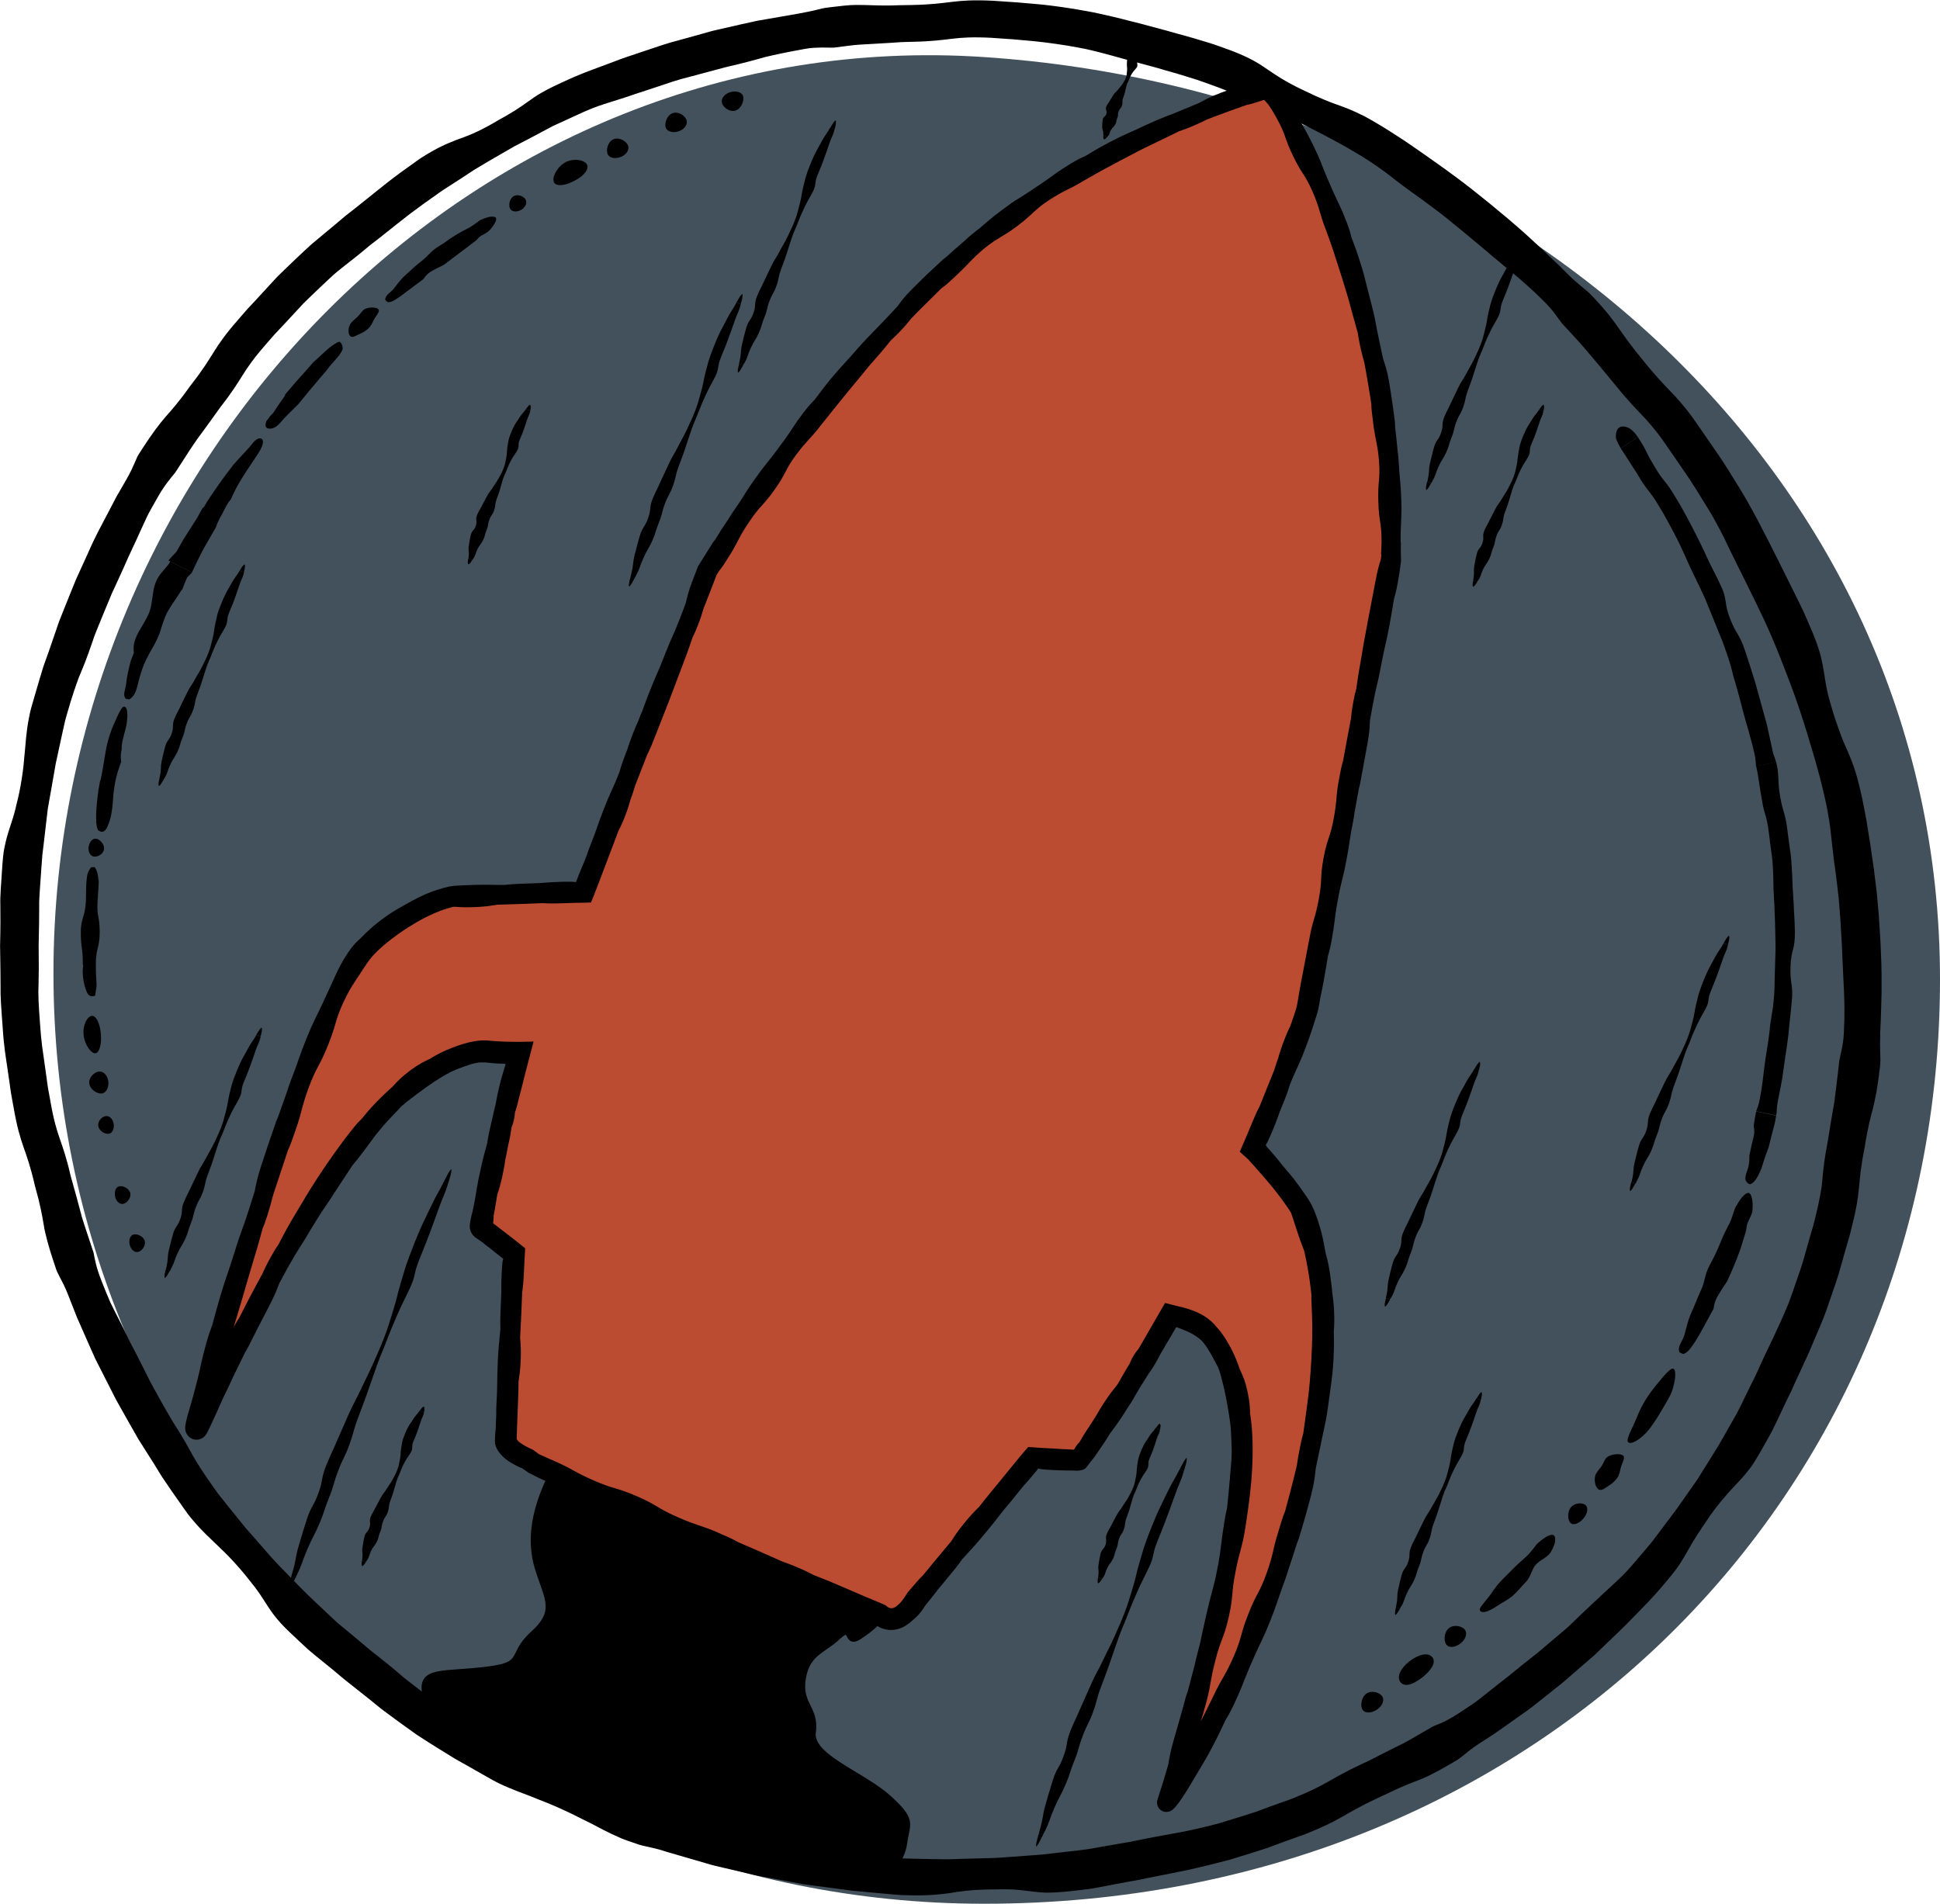 <?xml version="1.0" encoding="UTF-8"?>
<svg id="uuid-569589ad-2b43-46cb-b0bf-ae8da6170ba2" data-name="Layer 2" xmlns="http://www.w3.org/2000/svg" viewBox="0 0 360 353.32">
  <defs>
    <style>
      .uuid-23b2ce21-3168-4033-be41-a69b91fa1b97 {
        fill: none;
      }

      .uuid-69b957dc-8d10-4896-9c57-57488c3a58fc {
        fill: #42515b;
      }

      .uuid-0d2049b4-359d-4162-b006-d5eaf8f604e1 {
        fill: #bc4c31;
      }
    </style>
  </defs>
  <path class="uuid-69b957dc-8d10-4896-9c57-57488c3a58fc" d="M360,181.79c0,95.37-74.56,171.54-177.39,171.54-95.37,0-172.69-77.31-172.69-172.69S88.34,4.31,182.61,10.59c95.16,6.35,177.39,75.82,177.39,171.19Z"/>
  <g>
    <path class="uuid-23b2ce21-3168-4033-be41-a69b91fa1b97" d="M342.17,191.59c.19-3.6.08-5.52.03-7.44-.12-1.92-.18-3.84-.35-7.43-.05-1.8-.18-3.14-.23-4.26-.03-.56-.06-1.07-.08-1.54-.04-.48-.07-.93-.11-1.37-.07-.9-.14-1.8-.23-2.92-.13-1.12-.29-2.46-.5-4.25-.27-1.78-.44-3.12-.56-4.25-.14-1.12-.24-2.02-.33-2.92-.09-.9-.18-1.8-.37-2.92-.09-.56-.19-1.17-.32-1.87-.12-.7-.28-1.47-.49-2.35-.79-3.53-1.32-5.26-1.8-7.01-.26-.87-.52-1.73-.84-2.82-.16-.54-.34-1.14-.54-1.82-.21-.67-.45-1.43-.72-2.29-.53-1.73-.98-3.01-1.36-4.08-.37-1.07-.67-1.92-1-2.77-.32-.85-.64-1.69-1.04-2.75-.4-1.06-.92-2.31-1.58-4-1.38-3.35-2.14-4.99-2.93-6.62-.77-1.64-1.58-3.26-3.17-6.51-.82-1.61-1.41-2.84-1.91-3.85-.51-1.01-.9-1.83-1.29-2.65-.38-.82-.79-1.63-1.32-2.63-.54-1-1.17-2.21-2.11-3.75-3.77-6.2-3.87-6.14-7.98-12.12-1.02-1.5-1.89-2.55-2.61-3.42-.73-.87-1.34-1.54-1.98-2.19-.63-.66-1.26-1.31-2.01-2.16-.75-.85-1.65-1.86-2.78-3.27-2.3-2.78-3.45-4.18-4.62-5.55-1.16-1.39-2.35-2.75-4.82-5.38-.13-.13-.21-.22-.33-.35-.92-1.15-1.49-2.3-3.49-4.25-.64-.64-1.21-1.2-1.74-1.69-.53-.48-1.01-.91-1.45-1.31-.88-.78-1.6-1.42-2.36-2.03-.75-.61-1.49-1.22-2.39-1.98-.9-.76-1.97-1.63-3.34-2.81-2.77-2.31-4.16-3.47-5.56-4.6-1.39-1.15-2.81-2.27-5.73-4.39-1.48-1.03-2.55-1.86-3.47-2.53-.91-.67-1.62-1.23-2.34-1.79-.71-.57-1.45-1.09-2.37-1.74-.93-.65-2.05-1.41-3.61-2.33-.78-.46-1.46-.87-2.07-1.23-.62-.34-1.16-.64-1.66-.92-.99-.54-1.78-.99-2.59-1.39-1.61-.82-3.21-1.67-6.46-3.25-3.26-1.56-4.91-2.28-6.58-2.97-1.66-.71-3.34-1.38-6.7-2.67-1.7-.61-2.96-1.09-4.03-1.43-1.08-.34-1.94-.6-2.8-.87-.86-.28-1.73-.5-2.81-.81-.54-.16-1.13-.33-1.81-.53-.68-.2-1.44-.39-2.31-.62s-1.63-.45-2.3-.63c-.68-.18-1.28-.33-1.82-.48-1.09-.29-1.95-.57-2.82-.78-.87-.23-1.74-.45-2.84-.72-1.09-.27-2.43-.49-4.2-.82-3.56-.56-5.35-.76-7.14-.92-1.79-.19-3.59-.32-7.17-.56-7.19-.35-7.19.58-14.39.74-.9.03-1.69.03-2.39.07-.7.05-1.32.09-1.88.13-1.12.07-2.02.12-2.92.17-.9.05-1.8.11-2.92.17-.56.02-1.18.11-1.87.19-.7.09-1.48.18-2.37.3-.18.02-.3.04-.48.06-.73.02-1.41-.02-2.26-.02-.42,0-.88.01-1.41.05-.53.02-1.12.1-1.81.23-3.55.64-5.44,1.06-7.31,1.5-1.86.52-3.71,1.05-7.22,1.86-3.48.93-5.22,1.39-6.96,1.86-1.76.42-3.46,1-6.88,2.15-1.71.58-3.01.96-4.06,1.35-1.07.37-1.93.64-2.8.9-1.72.55-3.49,1.01-6.77,2.55-1.65.75-2.88,1.32-3.91,1.79-.52.23-.97.47-1.39.69-.42.23-.82.44-1.22.65-.8.42-1.6.85-2.6,1.38-.5.26-1.05.55-1.68.87-.31.16-.65.33-1,.52-.35.2-.71.41-1.1.64-3.13,1.81-4.7,2.71-6.24,3.65-1.51.99-3.02,1.99-6.06,3.94-5.9,4.17-5.87,4.21-11.53,8.7-.71.55-1.34,1.04-1.9,1.47-.54.45-1.02.85-1.45,1.21-.88.71-1.59,1.27-2.3,1.83-.71.56-1.43,1.12-2.3,1.83-.86.73-1.84,1.67-3.16,2.91-1.31,1.25-2.29,2.19-3.09,2.98-.77.83-1.38,1.49-2,2.16-.61.66-1.23,1.33-2,2.15-.39.41-.81.86-1.3,1.38-.48.52-.98,1.13-1.58,1.81-4.77,5.44-4.05,6.03-8.48,11.69-2.08,2.93-3.15,4.38-4.23,5.83-1.04,1.47-2.01,2.99-3.96,6.01-.1.15-.17.26-.26.4-.24.28-.46.56-.7.84-.22.29-.46.59-.71.92-.5.67-1.08,1.5-1.77,2.7-.44.79-.84,1.48-1.19,2.1-.35.63-.66,1.19-.9,1.72-.5,1.06-.9,1.94-1.3,2.82-.77,1.77-1.66,3.47-3.09,6.78-.75,1.64-1.31,2.87-1.78,3.89-.12.26-.23.5-.34.73-.1.24-.19.46-.28.69-.18.44-.36.86-.53,1.27-.35.83-.69,1.67-1.12,2.71-.21.52-.44,1.1-.71,1.75-.13.33-.27.67-.42,1.04-.15.37-.27.78-.42,1.2-1.15,3.42-1.86,5.08-2.57,6.75-.62,1.7-1.24,3.4-2.23,6.88-.12.44-.25.84-.34,1.23-.09.39-.17.75-.25,1.1-.15.69-.29,1.3-.41,1.85-.24,1.1-.43,1.99-.62,2.87-.09.44-.19.88-.29,1.35-.1.47-.21.97-.3,1.52-.19,1.11-.43,2.45-.74,4.23-.16.89-.3,1.67-.42,2.36-.06.35-.12.67-.17.98-.05.31-.08.61-.11.89-.13,1.12-.24,2.02-.34,2.92-.11.9-.21,1.8-.34,2.92-.07.56-.14,1.18-.23,1.88-.05.7-.11,1.49-.18,2.39-.13,1.8-.22,3.15-.3,4.28-.07,1.13-.13,2.03-.11,2.93,0,1.81,0,3.61-.1,7.22.05,3.61.04,5.42-.02,7.23-.09,1.81,0,3.62.27,7.23.22,3.61.56,5.4.81,7.19.13.9.25,1.79.41,2.91.08.56.15,1.18.26,1.87.13.69.27,1.47.43,2.36,1.23,7.13,2.16,6.94,3.77,13.94.98,3.46,1.44,5.2,1.9,6.94.21.88.51,1.72.85,2.8.36,1.07.78,2.35,1.35,4.06.06.17.1.29.15.45.3,1.44.47,2.68,1.48,5.27.67,1.68,1.18,2.96,1.66,4.03.52,1.06.96,1.91,1.39,2.77.44.86.88,1.72,1.39,2.77.25.53.53,1.1.84,1.75.33.64.7,1.34,1.12,2.14.81,1.61,1.42,2.81,1.93,3.82.25.5.47.96.69,1.39.23.42.45.81.66,1.21.88,1.57,1.71,3.18,3.56,6.27,1.95,3.04,2.81,4.63,3.67,6.22.91,1.56,1.87,3.1,3.96,6.06.26.37.51.71.74,1.04.25.31.48.61.7.88.44.55.83,1.04,1.18,1.48.71.88,1.28,1.58,1.85,2.29.28.35.57.7.87,1.08.15.19.31.38.47.58.17.19.35.39.54.61.74.85,1.64,1.87,2.83,3.23,2.33,2.77,3.67,3.99,4.92,5.3,1.27,1.29,2.48,2.63,5.13,5.09,1.32,1.24,2.3,2.17,3.12,2.94.83.76,1.55,1.31,2.24,1.9.69.58,1.39,1.16,2.26,1.88.87.72,1.86,1.64,3.31,2.73,1.42,1.12,2.47,1.97,3.34,2.69.43.37.82.69,1.18,1.01.18.16.36.31.53.46.18.14.36.28.54.42,1.42,1.12,2.84,2.24,5.79,4.34,3.03,1.97,4.58,2.91,6.12,3.86.39.23.76.49,1.18.72.42.23.86.48,1.36.76.98.56,2.16,1.23,3.73,2.12.79.44,1.47.85,2.11,1.15.64.3,1.21.56,1.73.78,1.04.45,1.89.77,2.74,1.09.85.32,1.7.64,2.73,1.08,1.05.4,2.31.91,3.95,1.65,1.64.74,2.87,1.3,3.89,1.77,1.04.43,1.87.77,2.7,1.12.83.34,1.66.69,2.7,1.12.52.21,1.1.44,1.75.71.66.25,1.41.49,2.26.78.17.06.29.1.45.15,1.33.61,2.38,1.32,5.02,2.21,3.47,1,5.35,1.43,7.23,1.87.93.24,1.89.39,3.04.62,1.15.23,2.5.52,4.26.92.88.19,1.64.4,2.33.52.69.13,1.3.24,1.85.35,1.11.22,1.99.39,2.87.56.88.17,1.77.35,2.88.57,1.11.18,2.46.34,4.24.57,1.79.23,3.13.43,4.24.62,1.12.16,2.01.28,2.91.42.89.14,1.79.27,2.91.41.56.07,1.18.14,1.88.21.35.03.72.07,1.12.1.4.01.82.02,1.28.04,3.62.09,5.43.11,7.24.13,1.81-.06,3.63-.13,7.25-.21,1.82,0,3.17-.16,4.3-.23,1.13-.09,2.03-.15,2.94-.22.9-.07,1.81-.14,2.94-.22,1.12-.13,2.47-.28,4.27-.49,1.8-.21,3.15-.35,4.27-.51,1.11-.2,2-.35,2.9-.51.89-.16,1.78-.31,2.89-.51.56-.09,1.17-.2,1.87-.31.69-.13,1.47-.3,2.35-.48,7.09-1.41,7.15-1.15,14.16-2.95,3.46-1.05,5.19-1.6,6.91-2.15,1.7-.62,3.39-1.26,6.8-2.47,6.71-2.69,6.42-3.38,12.92-6.43,1.64-.73,2.82-1.4,3.82-1.89,1-.5,1.81-.91,2.61-1.31,1.63-.77,3.18-1.68,6.28-3.49.16-.09.26-.15.41-.24.66-.31,1.32-.52,2.07-.89.75-.37,1.63-.84,2.8-1.6,1.5-1,2.67-1.73,3.6-2.45.93-.71,1.68-1.32,2.43-1.92.75-.6,1.5-1.2,2.43-1.91.93-.71,1.97-1.62,3.38-2.73.7-.56,1.32-1.05,1.87-1.48.55-.44,1.04-.81,1.46-1.18.86-.73,1.54-1.31,2.23-1.89.69-.58,1.37-1.16,2.23-1.89.21-.18.44-.38.67-.58.23-.22.47-.44.72-.69.51-.49,1.07-1.03,1.72-1.66,1.29-1.26,2.3-2.15,3.12-2.92.81-.78,1.47-1.39,2.14-2,1.32-1.23,2.72-2.4,5.03-5.18,1.17-1.37,2.05-2.4,2.77-3.27.68-.9,1.22-1.62,1.77-2.34,1.06-1.46,2.23-2.84,4.27-5.82,1.03-1.48,1.81-2.59,2.46-3.51.6-.96,1.07-1.72,1.55-2.49.48-.77.95-1.53,1.55-2.49.29-.48.64-.99.99-1.61.35-.61.74-1.3,1.19-2.08.89-1.57,1.55-2.75,2.11-3.73.53-1,.9-1.82,1.3-2.63.4-.81.79-1.62,1.29-2.63.25-.5.53-1.06.84-1.69.29-.64.62-1.36.99-2.18.75-1.64,1.33-2.86,1.83-3.87.26-.5.46-.97.66-1.4.2-.44.39-.85.58-1.26.38-.82.76-1.64,1.21-2.68.22-.52.47-1.09.74-1.74.28-.65.52-1.4.82-2.26,1.18-3.42,1.8-5.12,2.26-6.87.25-.87.49-1.74.8-2.83.16-.54.33-1.14.53-1.82.1-.34.21-.7.31-1.08.1-.39.2-.8.31-1.24.44-1.75.72-3.08.92-4.19.2-1.11.33-2.01.4-2.92.15-1.81.34-3.61,1.01-7.15.56-3.56.88-5.33,1.19-7.1.23-1.79.47-3.57.87-7.15.02-.18.04-.31.05-.48.13-.72.3-1.37.47-2.2.16-.82.35-1.81.4-3.2Z"/>
    <path d="M348.89,191.91c.2-3.76.2-5.77.27-7.78-.01-2.01.05-4.02-.14-7.78-.06-1.88-.19-3.29-.25-4.46-.04-.59-.07-1.11-.1-1.61-.04-.5-.08-.97-.12-1.43-.08-.94-.17-1.87-.27-3.04-.14-1.17-.31-2.57-.54-4.43-.27-1.86-.47-3.26-.64-4.42-.19-1.16-.33-2.09-.48-3.02-.14-.93-.29-1.86-.52-3.01-.11-.58-.24-1.21-.38-1.93-.07-.36-.15-.74-.23-1.15-.09-.4-.19-.83-.3-1.29-.83-3.67-1.61-5.41-2.34-7.16-.38-.87-.78-1.73-1.19-2.82-.21-.55-.42-1.15-.66-1.84-.25-.69-.51-1.46-.79-2.35-.54-1.79-.93-3.14-1.17-4.29-.25-1.15-.37-2.1-.53-3.04-.15-.94-.31-1.88-.58-3.04-.28-1.15-.73-2.49-1.42-4.24-1.44-3.48-2.25-5.18-3.1-6.86-.84-1.68-1.67-3.37-3.34-6.73-.85-1.68-1.48-2.93-2.01-3.98-.54-1.04-.97-1.88-1.4-2.71-.42-.84-.87-1.67-1.43-2.69-.57-1.03-1.24-2.27-2.22-3.87-3.91-6.42-4.04-6.34-8.28-12.53-1.06-1.55-1.95-2.64-2.71-3.54-.76-.9-1.39-1.59-2.06-2.26-.66-.68-1.31-1.35-2.09-2.23-.78-.87-1.71-1.92-2.88-3.38-2.38-2.88-3.44-4.44-4.53-5.97-1.07-1.55-2.18-3.08-4.75-5.82-.12-.13-.21-.21-.32-.33-1.03-1.14-2.19-1.78-4.28-3.82-.67-.66-1.25-1.24-1.78-1.77-.54-.52-1.02-.97-1.46-1.39-.88-.84-1.59-1.55-2.33-2.22-.74-.68-1.48-1.36-2.37-2.18-.9-.82-2-1.75-3.42-2.98-2.88-2.4-4.33-3.59-5.81-4.75-1.46-1.18-2.95-2.32-5.99-4.53-1.54-1.08-2.67-1.91-3.64-2.58-.96-.67-1.74-1.2-2.51-1.74-.76-.55-1.56-1.05-2.54-1.69-.98-.64-2.17-1.41-3.79-2.36-.81-.48-1.52-.89-2.17-1.24-.65-.33-1.24-.61-1.78-.86-1.08-.48-1.95-.84-2.85-1.15-1.79-.63-3.55-1.29-6.92-2.93-3.37-1.61-4.93-2.71-6.51-3.78-1.58-1.09-3.18-2.15-6.71-3.5-1.78-.64-3.1-1.14-4.23-1.48-1.13-.34-2.04-.61-2.94-.88-.9-.28-1.82-.5-2.96-.82-.57-.16-1.19-.34-1.9-.54-.71-.19-1.51-.41-2.42-.65-.91-.25-1.71-.46-2.42-.65-.72-.18-1.35-.34-1.92-.48-1.15-.28-2.05-.55-2.98-.75-.92-.21-1.84-.42-3-.68-1.15-.26-2.55-.49-4.41-.82-3.74-.59-5.62-.79-7.5-.95-1.88-.19-3.77-.32-7.54-.57-7.56-.36-7.58.62-15.05.79-.94.02-1.76.03-2.49.04-.73.03-1.37.05-1.96.05-1.17.01-2.12-.02-3.06-.05-.94-.03-1.89-.06-3.07-.05-1.18.01-2.58.18-4.45.4-.17.02-.3.04-.46.06-.77.07-1.45.25-2.31.46-.85.23-1.89.41-3.32.69-3.7.64-5.68.99-7.65,1.33-1.96.43-3.92.86-7.58,1.71-.92.19-1.7.45-2.41.64-.71.2-1.33.37-1.89.53-1.13.31-2.04.56-2.94.81-1.83.46-3.6,1.09-7.16,2.28-1.78.6-3.12,1.03-4.21,1.47-1.1.41-1.98.74-2.86,1.07-1.76.67-3.55,1.25-6.96,2.84-1.71.77-2.97,1.42-4,2-.52.28-.96.58-1.37.86-.41.29-.8.56-1.19.83-.77.55-1.54,1.1-2.54,1.72-.5.31-1.05.64-1.68,1-.32.18-.66.36-1.02.56-.36.21-.73.43-1.14.67-3.24,1.87-5.05,2.46-6.85,3.12-1.77.7-3.55,1.41-6.73,3.45-6.16,4.35-6.06,4.48-11.96,9.16-.74.58-1.39,1.09-1.97,1.54-.56.48-1.05.89-1.5,1.27-.9.75-1.63,1.36-2.35,1.96-.72.6-1.45,1.21-2.35,1.96-.88.78-1.9,1.76-3.27,3.05-1.36,1.3-2.38,2.28-3.21,3.11-.8.87-1.44,1.56-2.07,2.25-.64.69-1.28,1.38-2.07,2.25-.4.43-.84.9-1.35,1.44-.49.55-1.02,1.18-1.64,1.89-4.96,5.67-4.2,6.29-8.81,12.18-2.17,3.05-3.42,4.46-4.68,5.87-1.22,1.44-2.39,2.93-4.43,6.09-.09.15-.16.25-.25.39-.22.32-.41.63-.58.97-.16.35-.32.71-.49,1.12-.35.81-.78,1.77-1.51,3.04-.47.81-.88,1.53-1.26,2.18-.38.65-.71,1.22-.98,1.77-.57,1.08-1.03,1.97-1.5,2.86-.91,1.79-1.94,3.52-3.44,6.97-.78,1.71-1.36,2.99-1.85,4.06-.12.27-.24.52-.35.76-.1.25-.2.49-.29.72-.19.46-.36.9-.54,1.33-.35.87-.7,1.74-1.14,2.83-.22.55-.46,1.15-.73,1.83-.14.34-.28.7-.43,1.09-.15.39-.28.81-.43,1.25-1.2,3.56-1.85,5.33-2.48,7.1-.55,1.8-1.1,3.6-2.13,7.21-.27.9-.43,1.71-.57,2.43-.14.72-.24,1.36-.32,1.95-.16,1.17-.24,2.11-.32,3.06-.04.47-.08.94-.13,1.44-.05.5-.11,1.02-.15,1.61-.11,1.17-.28,2.56-.61,4.4-.16.92-.33,1.72-.5,2.43-.08.36-.17.69-.25,1.01-.07.32-.14.62-.21.9-.28,1.14-.58,2.04-.88,2.95s-.6,1.82-.88,2.97c-.14.58-.28,1.21-.41,1.94-.1.73-.18,1.55-.25,2.49-.14,1.88-.23,3.29-.3,4.47-.03.59-.05,1.12-.08,1.62-.03.5,0,.97,0,1.44.02,1.89.04,3.77-.05,7.53.06,3.76.09,5.64.09,7.53-.04,1.88.11,3.76.39,7.52.23,3.76.6,5.62.86,7.48.13.93.27,1.86.44,3.03.09.58.15,1.23.28,1.95.13.72.28,1.53.45,2.46,1.28,7.42,2.27,7.22,3.95,14.51,1.02,3.6,1.33,5.46,1.65,7.33.14.94.37,1.85.67,2.99.3,1.14.71,2.49,1.31,4.27.06.17.1.28.15.44.41,1.49,1.32,2.51,2.38,5.23.69,1.75,1.22,3.09,1.66,4.22.49,1.12.9,2.04,1.3,2.95.41.92.81,1.84,1.3,2.95.25.56.51,1.17.83,1.85.34.67.72,1.41,1.14,2.24.85,1.67,1.49,2.93,2.02,3.98.27.52.49,1,.74,1.44.24.43.47.84.7,1.25.46.82.92,1.64,1.5,2.66.29.51.61,1.07.97,1.71.18.32.38.66.58,1.02.1.18.21.37.32.56.12.19.24.38.37.58,2.03,3.16,3.01,4.77,3.99,6.37,1.04,1.57,2.11,3.11,4.28,6.18.27.38.53.74.78,1.07.27.32.52.62.75.9.48.56.91,1.04,1.31,1.47.81.86,1.49,1.51,2.18,2.16.7.64,1.34,1.32,2.21,2.13.84.82,1.81,1.83,3.04,3.25,1.22,1.41,2.06,2.54,2.79,3.46.71.94,1.22,1.74,1.74,2.55,1.04,1.6,2.03,3.27,4.79,5.84,1.36,1.3,2.4,2.26,3.27,3.06.88.78,1.63,1.35,2.36,1.95.73.59,1.46,1.19,2.37,1.93.91.74,1.96,1.69,3.46,2.83,1.47,1.17,2.58,2.05,3.5,2.78.92.73,1.62,1.36,2.39,1.91,1.51,1.13,3.02,2.25,6.09,4.43,3.16,2.05,4.77,3.02,6.38,4.01.79.51,1.62.96,2.65,1.53,1.02.58,2.25,1.28,3.89,2.21.82.46,1.53.88,2.19,1.2s1.26.58,1.8.81c1.08.46,1.97.8,2.85,1.13s1.77.66,2.85,1.12c1.1.42,2.4.94,4.11,1.71,1.71.77,2.96,1.41,4.01,1.94,1.06.5,1.89.94,2.73,1.38.83.44,1.67.88,2.74,1.39.53.25,1.12.52,1.8.81.68.28,1.46.54,2.35.84.17.06.28.09.44.15,1.44.55,2.78.55,5.55,1.48,3.61,1.05,5.53,1.61,7.46,2.17.96.31,1.94.52,3.13.8,1.19.28,2.59.61,4.42,1.03.92.2,1.71.42,2.44.54.72.13,1.36.25,1.93.35,1.15.22,2.08.39,3,.56.92.17,1.85.35,3,.56,1.16.18,2.56.34,4.42.59,1.86.25,3.26.43,4.43.59,1.17.11,2.1.2,3.04.29.94.09,1.87.18,3.04.28.59.05,1.23.1,1.96.17.37.03.75.07,1.17.09.41.01.86.02,1.33.04,3.76.1,5.65-.13,7.52-.36,1.87-.31,3.73-.63,7.46-.71,1.87-.01,3.26-.07,4.44,0,1.17.06,2.12.18,3.07.3.95.12,1.9.24,3.08.29,1.18,0,2.59-.06,4.46-.26,1.87-.21,3.27-.36,4.43-.55,1.16-.22,2.08-.39,3.01-.57.92-.17,1.85-.35,3-.57.58-.1,1.22-.21,1.94-.34.72-.15,1.53-.31,2.45-.5,7.37-1.47,7.4-1.4,14.69-3.27,3.61-1.09,5.4-1.67,7.19-2.25,1.77-.66,3.53-1.33,7.08-2.58,7-2.8,6.68-3.54,13.46-6.72,1.71-.76,2.96-1.42,4.04-1.88,1.07-.47,1.95-.82,2.84-1.16,1.78-.65,3.49-1.46,6.74-3.36.15-.09.26-.15.4-.24.67-.37,1.25-.78,1.93-1.35.68-.56,1.5-1.23,2.73-2.03.79-.51,1.48-.97,2.11-1.37.63-.41,1.19-.76,1.68-1.13,1-.71,1.82-1.29,2.64-1.87.82-.58,1.64-1.16,2.64-1.87,1-.71,2.1-1.64,3.58-2.8.74-.59,1.38-1.1,1.96-1.56.58-.46,1.09-.85,1.52-1.25.89-.77,1.6-1.38,2.31-2,.71-.62,1.42-1.23,2.31-2,.22-.19.46-.39.7-.61.24-.23.49-.47.75-.72.53-.51,1.12-1.08,1.8-1.73,1.35-1.31,2.39-2.27,3.22-3.11.82-.84,1.48-1.52,2.14-2.19,1.31-1.36,2.69-2.65,5.1-5.54,1.22-1.43,2.1-2.54,2.77-3.52.64-.99,1.11-1.82,1.58-2.65.92-1.67,1.93-3.25,4.04-6.34,1.08-1.53,1.96-2.62,2.75-3.51.74-.91,1.4-1.6,2.06-2.3.66-.69,1.32-1.39,2.06-2.31.37-.47.79-.97,1.18-1.59.4-.62.83-1.32,1.3-2.14.94-1.64,1.63-2.87,2.19-3.91.54-1.05.92-1.91,1.33-2.76.4-.85.81-1.7,1.31-2.77.26-.53.54-1.11.87-1.77.3-.67.64-1.42,1.03-2.28.79-1.71,1.39-2.99,1.88-4.06.51-1.06.84-1.94,1.22-2.81.37-.87.74-1.74,1.2-2.82.22-.54.47-1.14.75-1.82.28-.68.53-1.47.85-2.35,1.23-3.56,1.87-5.34,2.34-7.16.26-.91.51-1.81.83-2.95.16-.57.34-1.19.55-1.89.1-.35.22-.72.32-1.13.1-.4.21-.83.32-1.29,1.86-7.3.95-7.5,2.4-14.84.58-3.7,1.09-5.51,1.57-7.34.42-1.84.83-3.68,1.25-7.42.02-.17.03-.3.05-.46.09-.77.05-1.48.01-2.36-.04-.88-.04-1.94.01-3.4ZM341.25,197.46c-.4,3.58-.64,5.37-.87,7.15-.31,1.78-.63,3.55-1.19,7.1-.67,3.54-.86,5.33-1.01,7.15-.06.91-.19,1.81-.4,2.92-.2,1.11-.48,2.44-.92,4.19-.11.44-.21.85-.31,1.24-.1.39-.22.74-.31,1.08-.2.68-.37,1.27-.53,1.82-.31,1.09-.56,1.96-.8,2.83-.45,1.75-1.08,3.45-2.26,6.87-.31.85-.55,1.6-.82,2.26-.28.65-.52,1.22-.74,1.74-.45,1.04-.83,1.86-1.21,2.68-.19.41-.38.82-.58,1.26-.2.44-.4.9-.66,1.4-.5,1.01-1.08,2.23-1.83,3.87-.37.82-.7,1.54-.99,2.18-.31.63-.59,1.18-.84,1.69-.49,1.01-.89,1.82-1.29,2.63-.4.81-.77,1.63-1.3,2.63-.55.98-1.22,2.16-2.11,3.73-.45.78-.84,1.47-1.19,2.08-.35.61-.7,1.13-.99,1.61-.6.96-1.07,1.72-1.55,2.49-.48.77-.96,1.53-1.55,2.49-.65.92-1.42,2.03-2.46,3.51-2.04,2.98-3.21,4.36-4.27,5.82-.54.72-1.09,1.44-1.77,2.34-.71.87-1.6,1.9-2.77,3.27-2.31,2.78-3.71,3.95-5.03,5.18-.67.61-1.33,1.22-2.14,2-.82.77-1.83,1.67-3.12,2.92-.65.62-1.22,1.17-1.72,1.66-.25.24-.49.47-.72.69-.24.2-.46.4-.67.58-.86.73-1.54,1.31-2.23,1.89-.69.58-1.37,1.16-2.23,1.89-.42.38-.91.75-1.46,1.18-.55.44-1.17.93-1.87,1.48-1.41,1.11-2.45,2.02-3.38,2.73-.93.71-1.68,1.31-2.43,1.91-.75.6-1.5,1.2-2.43,1.92-.93.72-2.1,1.45-3.6,2.45-1.16.76-2.05,1.23-2.8,1.6-.75.37-1.41.58-2.07.89-.15.09-.26.15-.41.24-3.1,1.81-4.65,2.73-6.28,3.49-.8.4-1.6.81-2.61,1.31-1.01.5-2.18,1.17-3.82,1.89-6.5,3.06-6.21,3.74-12.92,6.43-3.41,1.2-5.1,1.84-6.8,2.47-1.72.55-3.45,1.1-6.91,2.15-7.01,1.8-7.08,1.54-14.16,2.95-.89.18-1.66.35-2.35.48-.7.12-1.31.22-1.87.31-1.11.2-2,.35-2.89.51-.89.16-1.78.32-2.9.51-1.12.17-2.47.31-4.27.51-1.8.21-3.15.36-4.27.49-1.13.09-2.03.16-2.94.22-.9.07-1.81.14-2.94.22-1.13.07-2.48.22-4.3.23-3.63.08-5.44.15-7.25.21-1.81-.02-3.62-.03-7.24-.13-.45-.01-.88-.03-1.28-.04-.4-.03-.77-.07-1.12-.1-.7-.07-1.32-.14-1.88-.21-1.12-.14-2.02-.27-2.91-.41-.89-.14-1.79-.26-2.91-.42-1.11-.19-2.45-.4-4.24-.62-1.79-.23-3.13-.39-4.24-.57-1.11-.22-1.99-.39-2.88-.57-.88-.17-1.77-.35-2.87-.56-.55-.1-1.16-.22-1.85-.35-.69-.12-1.45-.33-2.33-.52-1.75-.41-3.11-.69-4.26-.92-1.15-.23-2.1-.38-3.04-.62-1.87-.44-3.76-.87-7.23-1.87-2.64-.89-3.68-1.6-5.02-2.21-.16-.06-.28-.1-.45-.15-.85-.29-1.6-.53-2.26-.78-.65-.26-1.23-.5-1.75-.71-1.04-.43-1.87-.77-2.7-1.12-.83-.34-1.66-.69-2.7-1.12-1.02-.47-2.25-1.02-3.89-1.77-1.64-.74-2.89-1.24-3.95-1.65-1.03-.44-1.88-.76-2.73-1.08-.85-.32-1.7-.64-2.74-1.09-.52-.22-1.09-.48-1.73-.78-.64-.31-1.32-.71-2.11-1.15-1.57-.89-2.75-1.57-3.73-2.12-.49-.28-.94-.52-1.36-.76-.42-.23-.8-.49-1.18-.72-1.53-.96-3.08-1.89-6.12-3.86-2.95-2.1-4.37-3.22-5.79-4.34-.18-.14-.36-.28-.54-.42-.17-.15-.35-.3-.53-.46-.37-.31-.75-.64-1.18-1.01-.87-.72-1.92-1.58-3.34-2.69-1.44-1.09-2.43-2.01-3.31-2.73-.87-.72-1.56-1.3-2.26-1.88-.69-.58-1.41-1.13-2.24-1.9-.82-.77-1.81-1.7-3.12-2.94-2.65-2.46-3.86-3.8-5.13-5.09-1.24-1.31-2.59-2.53-4.92-5.3-1.19-1.36-2.08-2.38-2.83-3.23-.19-.21-.37-.41-.54-.61-.16-.2-.32-.39-.47-.58-.3-.37-.59-.72-.87-1.08-.57-.7-1.14-1.41-1.85-2.29-.35-.44-.74-.93-1.18-1.48-.22-.28-.45-.57-.7-.88-.23-.32-.48-.67-.74-1.04-2.09-2.95-3.05-4.49-3.96-6.06-.86-1.6-1.72-3.19-3.67-6.22-1.85-3.1-2.68-4.7-3.56-6.27-.22-.39-.43-.79-.66-1.21-.22-.42-.44-.88-.69-1.39-.51-1.01-1.12-2.21-1.93-3.82-.42-.8-.78-1.5-1.12-2.14-.31-.65-.59-1.22-.84-1.75-.51-1.05-.95-1.91-1.39-2.77-.44-.86-.88-1.72-1.39-2.77-.48-1.07-.99-2.36-1.66-4.03-1.01-2.59-1.19-3.83-1.48-5.27-.05-.16-.1-.28-.15-.45-.57-1.71-.99-2.99-1.35-4.06-.34-1.07-.64-1.92-.85-2.8-.46-1.74-.92-3.48-1.9-6.94-1.61-7.01-2.55-6.81-3.77-13.94-.16-.89-.3-1.67-.43-2.36-.12-.7-.18-1.31-.26-1.87-.16-1.12-.28-2.01-.41-2.91-.24-1.79-.58-3.57-.81-7.19-.27-3.61-.36-5.42-.27-7.23.05-1.81.07-3.62.02-7.23.09-3.61.1-5.42.1-7.22-.02-.91.04-1.81.11-2.93.08-1.13.17-2.48.3-4.28.07-.9.13-1.69.18-2.39.08-.7.16-1.32.23-1.88.13-1.12.24-2.02.34-2.92.1-.9.21-1.8.34-2.92.04-.28.06-.58.11-.89.05-.31.11-.64.17-.98.12-.7.26-1.47.42-2.36.31-1.78.54-3.12.74-4.23.08-.56.19-1.06.3-1.52.1-.47.2-.91.29-1.35.19-.88.38-1.77.62-2.87.12-.55.26-1.16.41-1.85.08-.34.16-.71.25-1.1.09-.39.22-.79.34-1.23.99-3.48,1.61-5.18,2.23-6.88.71-1.67,1.41-3.34,2.57-6.75.15-.43.27-.83.42-1.2.15-.37.29-.72.42-1.04.26-.65.5-1.23.71-1.75.43-1.04.78-1.87,1.12-2.71.17-.42.35-.83.53-1.27.09-.22.19-.45.28-.69.11-.23.22-.47.34-.73.47-1.02,1.03-2.25,1.78-3.89,1.44-3.31,2.32-5.01,3.09-6.78.4-.88.8-1.76,1.3-2.82.24-.54.55-1.1.9-1.72.35-.63.75-1.32,1.19-2.1.69-1.21,1.26-2.03,1.77-2.7.26-.33.49-.63.71-.92.23-.28.46-.55.7-.84.09-.14.16-.25.26-.4,1.95-3.02,2.92-4.54,3.96-6.01,1.07-1.45,2.14-2.89,4.23-5.83,4.43-5.66,3.72-6.25,8.48-11.69.6-.68,1.1-1.29,1.58-1.81.48-.51.91-.97,1.3-1.38.77-.83,1.38-1.49,2-2.15.61-.66,1.23-1.33,2-2.16.8-.8,1.79-1.73,3.09-2.98,1.31-1.24,2.3-2.18,3.16-2.91.88-.71,1.59-1.27,2.3-1.83.71-.56,1.43-1.11,2.3-1.83.43-.36.91-.76,1.45-1.21.56-.43,1.18-.92,1.9-1.47,5.65-4.49,5.62-4.54,11.53-8.7,3.04-1.95,4.55-2.94,6.06-3.94,1.54-.95,3.11-1.84,6.24-3.65.39-.23.76-.44,1.1-.64.35-.18.69-.35,1-.52.63-.33,1.18-.61,1.68-.87,1-.53,1.8-.95,2.6-1.38.4-.21.8-.42,1.22-.65.42-.23.87-.47,1.39-.69,1.03-.47,2.26-1.03,3.91-1.79,3.28-1.54,5.05-2,6.77-2.55.86-.27,1.73-.54,2.8-.9,1.06-.39,2.36-.77,4.06-1.35,3.42-1.15,5.12-1.73,6.88-2.15,1.74-.46,3.48-.93,6.96-1.86,3.51-.81,5.36-1.33,7.22-1.86,1.87-.44,3.76-.86,7.31-1.5.68-.13,1.28-.21,1.81-.23.53-.03.99-.04,1.41-.05.84,0,1.52.03,2.26.02.17-.02.3-.04.48-.06.89-.11,1.67-.21,2.37-.3.7-.08,1.31-.17,1.87-.19,1.12-.07,2.02-.12,2.92-.17.9-.05,1.8-.11,2.92-.17.56-.04,1.18-.08,1.88-.13.7-.04,1.49-.04,2.39-.07,7.2-.17,7.19-1.09,14.39-.74,3.59.24,5.38.37,7.17.56,1.79.16,3.58.36,7.14.92,1.77.32,3.11.55,4.2.82,1.1.26,1.97.49,2.84.72.87.21,1.73.49,2.82.78.54.14,1.14.3,1.82.48.68.19,1.44.39,2.3.63s1.63.43,2.31.62c.67.2,1.27.37,1.81.53,1.08.32,1.95.54,2.81.81.86.27,1.72.54,2.8.87,1.07.34,2.34.82,4.03,1.43,3.37,1.3,5.04,1.97,6.7,2.67,1.67.68,3.32,1.41,6.58,2.97,3.25,1.58,4.84,2.43,6.46,3.25.81.41,1.59.86,2.59,1.39.49.27,1.04.58,1.66.92.61.36,1.29.77,2.07,1.23,1.56.92,2.69,1.68,3.61,2.33.93.65,1.66,1.18,2.37,1.74.71.56,1.43,1.12,2.34,1.79.91.67,1.99,1.49,3.47,2.53,2.92,2.12,4.34,3.24,5.73,4.39,1.41,1.13,2.79,2.29,5.56,4.6,1.36,1.18,2.44,2.05,3.34,2.81.9.76,1.64,1.37,2.39,1.98.76.6,1.47,1.25,2.36,2.03.44.4.91.83,1.45,1.31.52.5,1.09,1.06,1.74,1.69,2,1.95,2.57,3.1,3.49,4.25.12.12.21.22.33.35,2.47,2.64,3.66,4,4.82,5.38,1.18,1.37,2.32,2.77,4.62,5.55,1.13,1.41,2.02,2.43,2.78,3.27.75.85,1.38,1.51,2.01,2.16.64.65,1.25,1.32,1.98,2.19.73.87,1.59,1.93,2.61,3.42,4.1,5.98,4.2,5.92,7.98,12.12.95,1.55,1.58,2.75,2.11,3.75.53,1,.94,1.81,1.32,2.63.39.82.78,1.64,1.29,2.65.5,1.02,1.08,2.24,1.91,3.85,1.59,3.25,2.4,4.87,3.17,6.51.79,1.63,1.55,3.27,2.93,6.62.66,1.69,1.18,2.94,1.58,4,.4,1.06.72,1.9,1.04,2.75.33.84.62,1.7,1,2.77.37,1.07.83,2.35,1.36,4.08.27.86.51,1.62.72,2.29.2.68.38,1.27.54,1.82.32,1.08.58,1.95.84,2.82.47,1.75,1,3.48,1.8,7.01.21.88.37,1.66.49,2.35.13.7.23,1.31.32,1.87.19,1.12.28,2.02.37,2.92.09.9.19,1.8.33,2.92.12,1.12.29,2.46.56,4.25.21,1.79.37,3.13.5,4.25.09,1.12.16,2.02.23,2.92.03.45.07.9.11,1.37.03.48.05.98.08,1.54.05,1.12.18,2.47.23,4.26.18,3.59.23,5.51.35,7.43.05,1.92.16,3.85-.03,7.44-.05,1.39-.24,2.37-.4,3.2-.16.82-.34,1.48-.47,2.2-.02.17-.03.3-.05.48Z"/>
  </g>
  <path class="uuid-0d2049b4-359d-4162-b006-d5eaf8f604e1" d="M257.98,104.06c.49-16.85-1.23-35.72-7.93-56.1-4.37-13.3-10.47-24.85-14.28-31.24-.14-.24-.42-.34-.68-.26-8.12,2.53-19.24,6.66-31.49,13.5-18.24,10.19-40.31,27.14-68,69.27-1.62,2.47-2.74,4.23-4.27,6.8l-23.03,59.62s-19.08.61-23.77.83c-4.15.2-12.72,5.07-16.89,9.77-10.66,12.05-32.05,88.63-31.2,88.91.23.08,17.41-39.24,33.15-57.49.35-.41,1.91-2.2,4.24-4.3,5.49-4.95,9.74-6.63,11.65-7.28,2.66-.9,4.11-.92,5.15-.81,2.71.29,5.71.2,5.71.2-4.43,17.27-6.79,29.98-7.13,32.06-.03.2.03.39.18.53l5.93,4.63-1.55,34.86s-.04,1.6,4.1,3.36l1.12.8,61.26,26.76,2.94,1.24c3.56,3.09,6.71-2.78,6.71-2.78l21.77-26.26,8.28.39c.19,0,.37-.09.48-.25,5.28-7.6,11.02-16.5,16.75-26.64l1.3.32s2.54.4,4.74,2.01c.85.62,1.91,1.61,3.27,4.06.98,1.76,3,5.86,3.73,13.22.31,3.12.26,5.49.25,6.03-.6,24.09-14.3,64.75-14.07,64.85,1.04.46,41.32-67.97,25.47-109.27-1.4-3.65-8.78-11.63-8.78-11.63l-.61-.53c3.11-7.38,9.95-24.26,10.23-26.52l15.28-82.67Z"/>
  <g>
    <path class="uuid-23b2ce21-3168-4033-be41-a69b91fa1b97" d="M255.93,89.48c.08-.95.16-1.89.02-3.77-.11-1.61-.29-2.52-.44-3.33-.15-.81-.31-1.52-.5-2.72-.03-.21-.07-.51-.1-.75-.22-1.98-.39-2.81-.38-3.82-.11-.81-.27-1.71-.53-3.29-.38-2.34-.57-3.2-.78-4.45-.22-.77-.48-1.64-.79-3.14-.2-.97-.34-1.68-.41-2.29-.2-.73-.36-1.29-.55-1.98-.2-.69-.44-1.51-.77-2.78-.47-1.82-.78-2.7-1.04-3.61-.26-.9-.56-1.79-1.12-3.58-1.15-3.57-1.11-3.58-2.41-7.1-1.34-3.5-.99-3.64-2.47-7.11-1.52-3.44-1.99-3.23-3.61-6.61-.83-1.68-1.14-2.58-1.45-3.47-.31-.9-.63-1.79-1.53-3.44-.38-.71-.71-1.25-.99-1.71-.14-.23-.27-.43-.4-.62-.06-.09-.13-.18-.19-.27-.06-.08-.13-.19-.15-.21-.12-.14-.24-.26-.37-.41-.06-.07-.12-.14-.18-.21-.05-.08-.16-.16-.29-.12-.08.03-.2.07-.3.11-.58.18-1,.32-1.34.42-.56.17-1.01.29-1.5.39-.77.28-1.63.58-3.14,1.12-2.23.81-3.05,1.13-4.23,1.59-.71.36-1.53.75-2.95,1.35-.91.38-1.6.63-2.18.81-1.38.66-2.07,1.04-4.45,2.16-3.38,1.63-3.36,1.67-6.69,3.41-3.31,1.77-3.32,1.75-6.57,3.62-1.6.98-2.45,1.39-3.3,1.79-.85.41-1.68.86-3.25,1.89-1.57,1.03-2.24,1.71-2.94,2.34-.35.32-.69.64-1.14,1.02-.45.38-.98.84-1.73,1.4-3,2.23-3.28,1.88-6.22,4.23-2.44,2.1-2.63,2.6-4.39,4.27-.15.14-.37.36-.54.52-1.46,1.35-2.07,1.94-2.9,2.52-.6.56-1.23,1.23-2.37,2.35-1.69,1.67-2.32,2.28-3.19,3.2-.5.63-1.07,1.33-2.13,2.45-.68.72-1.22,1.21-1.66,1.63-.98,1.17-1.45,1.82-3.2,3.79-.63.7-1.08,1.24-1.45,1.7-.37.46-.67.82-.97,1.19-.6.73-1.19,1.46-2.4,2.9-2.37,2.93-2.39,2.92-4.73,5.87-2.29,3-2.58,2.78-4.85,5.81-.57.75-.96,1.35-1.26,1.86-.3.51-.52.93-.74,1.36-.44.85-.88,1.69-1.98,3.23-.55.77-.98,1.33-1.36,1.78-.37.46-.69.82-1.01,1.17-.64.71-1.27,1.42-2.33,2.99-1.81,2.69-1.87,3.22-3.08,5.33-.11.18-.27.44-.39.65-1.06,1.69-1.5,2.41-2.15,3.19-.11.17-.22.35-.34.55-.04.06-.08.13-.12.19-.03.06-.03.08-.07.18-.19.5-.42,1.1-.71,1.85-.87,2.24-1.2,3.06-1.66,4.26-.22.78-.49,1.65-1.05,3.11-.36.93-.67,1.6-.95,2.15-.51,1.46-.73,2.23-1.69,4.71q-1.34,3.55-2.69,7.11t-2.78,7.07c-.57,1.47-.96,2.31-1.33,3.04-.12.32-.25.67-.4,1.05-.95,2.42-1.29,3.32-1.8,4.61-.06.21-.13.43-.2.66-.07.23-.15.48-.24.75-.09.27-.2.56-.31.89-.04.1-.08.21-.12.32-.19.74-.44,1.59-.95,2.91-.52,1.34-.91,2.15-1.27,2.83-.08.23-.17.47-.27.74-.18.48-.39,1.04-.65,1.71q-1.45,3.82-2.9,7.65c-.25.64-.44,1.11-.59,1.51-.16.4-.29.71-.41,1.03-.06.16-.13.32-.2.48l-.05.13h0s0,.01,0,.01h0s0,0,0,0h0s.02.03.02.03h-.01s-.03,0-.03,0h-.05s-.1,0-.1,0c-.27,0-.5.01-.71.02-.43,0-.77.01-1.11.02-.34,0-.68.01-1.11.02-.59.02-1.29.04-2.23.07-.26,0-.5.01-.72.02-.23,0-.44,0-.64.01-.2,0-.39,0-.57,0-.18,0-.35,0-.51,0-.32-.01-.61-.02-.89-.03-.12,0-.23-.01-.35-.02-.88.03-1.9.07-3.57.14-2.5.08-3.55.11-4.83.15-.08.01-.17.03-.25.04-.26.04-.51.08-.78.12-.14.02-.28.04-.42.06-.15.02-.3.04-.46.06-.16.02-.33.03-.51.05-.18.01-.37.03-.57.05-.2.01-.41.03-.64.04-.23,0-.47.02-.72.03-.26,0-.5.01-.72.02-.23,0-.44,0-.64,0-.2,0-.39,0-.57,0-.18,0-.35-.01-.51-.02-.45-.03-.82-.05-1.18-.07-.09.01-.18.03-.27.04-.15.04-.31.08-.47.12-.66.17-1.49.43-2.78.97-1.84.79-2.73,1.33-3.62,1.83-.87.54-1.77,1.05-3.43,2.23-1.66,1.2-2.41,1.87-3.16,2.53-.36.34-.73.67-1.14,1.12-.1.11-.21.22-.33.35-.1.12-.21.24-.32.39-.23.28-.48.62-.76,1.03-1.12,1.71-1.69,2.57-2.25,3.42-.57.88-1.14,1.77-2.04,3.69-.89,1.92-1.19,2.96-1.49,3.99-.3,1.03-.6,2.06-1.39,4.03-1.57,3.96-2.06,3.78-3.56,7.8-1.26,3.45-1.18,4.04-2.03,6.68-.07.22-.19.56-.27.82-.75,2.15-1.04,3.07-1.54,4.11-.29.89-.62,1.88-1.2,3.62-.85,2.57-1.17,3.52-1.62,4.9-.21.89-.47,1.89-1,3.57-.34,1.08-.63,1.86-.9,2.5-.48,1.68-.67,2.56-1.56,5.44-1.25,4.11-1.2,4.12-2.42,8.24-.71,2.43-1.02,3.42-1.4,4.67.39-.75.7-1.29,1.07-1.85.42-.84.9-1.78,1.75-3.42,1.27-2.42,1.76-3.3,2.46-4.58.37-.84.82-1.79,1.68-3.34.55-1,1-1.71,1.4-2.28.83-1.55,1.21-2.39,2.75-5,1.11-1.86,1.67-2.79,2.23-3.73.56-.93,1.12-1.86,2.31-3.69,1.19-1.82,1.82-2.72,2.45-3.61.63-.89,1.26-1.78,2.56-3.54.45-.6.83-1.08,1.17-1.49.13-.16.24-.31.36-.45.12-.14.22-.28.33-.4.11-.13.21-.24.3-.36.1-.11.2-.22.29-.32.1-.1.19-.2.29-.3.1-.1.2-.19.3-.29.15-.18.3-.36.46-.56.16-.19.34-.4.53-.63.1-.11.2-.24.31-.36.11-.13.23-.26.35-.4.12-.14.26-.28.39-.43.14-.15.29-.31.44-.47.23-.24.45-.47.65-.67.2-.2.39-.39.57-.57.18-.17.34-.33.5-.48.16-.15.3-.29.44-.42.28-.26.54-.49.78-.72.11-.1.22-.19.33-.29.05-.06.11-.12.17-.18.75-.84,1.52-1.67,3.34-3.02,1.55-1.12,2.56-1.62,3.47-2.01,0,0,.01,0,.02-.01.08-.05.17-.1.25-.16.09-.05.17-.1.26-.16.18-.1.37-.21.58-.33.21-.11.43-.23.67-.36.12-.06.25-.12.39-.19.07-.03.14-.07.21-.1.07-.03.14-.07.22-.1.15-.07.3-.14.47-.21.16-.07.34-.14.52-.22.26-.1.5-.2.73-.29.23-.08.45-.16.65-.24.21-.07.4-.13.58-.2.19-.06.36-.11.53-.17.17-.05.33-.1.49-.14.16-.04.31-.08.46-.12.15-.04.3-.07.44-.11.15-.03.29-.06.44-.09.15-.03.3-.05.45-.08l.23-.04c.08-.01.16-.02.24-.03.08,0,.17-.02.25-.03.09,0,.17-.02.26-.02.09,0,.18-.01.28-.02.1,0,.19,0,.29,0,.1,0,.2,0,.31,0,.11,0,.22,0,.33.01.11,0,.23.02.34.02.1,0,.21.02.32.03.19.02.39.03.6.05.23.02.47.03.74.05.33.02.63.03.92.05.29,0,.56.02.82.03.51,0,.97.01,1.38.02.2,0,.4,0,.59,0,.19,0,.36,0,.54,0,.36,0,.7-.01,1.05-.02s.68-.01,1.05-.02c.09,0,.18,0,.28,0h.02s0,0,0,0h0s.04-.04.04-.04v.03s-.02.05-.02.05l-.03.1c-.02.07-.03.13-.05.2-.13.52-.25.97-.36,1.38-.22.82-.39,1.48-.56,2.14-.17.66-.34,1.32-.56,2.14-.17.67-.37,1.48-.64,2.56-.13.5-.24.93-.34,1.32-.04.14-.08.27-.11.4-.02.1-.05.2-.07.29-.1.4-.19.74-.26,1.05-.04.15-.08.3-.12.44-.04.14-.08.27-.12.41-.04.13-.08.26-.12.39-.03.1-.07.2-.1.29-.03.4-.08.86-.25,1.59-.12.5-.24.86-.38,1.16-.13.79-.15,1.21-.45,2.54-.42,1.87-.38,1.93-.76,3.71,0,.01,0,.02,0,.03-.02.16-.05.33-.07.5-.03.18-.06.36-.09.56-.04.2-.08.41-.12.63-.05.22-.09.46-.14.71-.05.25-.11.48-.15.71-.05.22-.1.43-.15.62-.05.19-.1.38-.14.55-.05.17-.09.33-.13.49-.05.15-.09.3-.13.44-.04.14-.09.27-.13.4-.06.18-.12.35-.18.53-.08.49-.15.94-.24,1.45-.07.39-.14.81-.22,1.31-.07.37-.14.78-.23,1.25.01.36,0,.78-.11,1.38.23.18.45.34.67.51.41.31.82.62,1.33,1.02.49.38,1.08.84,1.87,1.45.42.33.73.58.99.78.26.21.46.38.67.54.1.08.21.17.32.26l.08.07h0s0,0,0,0h0s0,0,0,0l.03-.02h0s0,.03,0,.03v.04s0,.08,0,.08c-.01.21-.02.39-.03.55-.02.33-.04.6-.05.86s-.03.53-.05.86c-.03.56-.06,1.24-.1,2.14-.01.26-.03.5-.04.72-.01.23-.03.44-.04.64-.02.2-.03.39-.04.57-.02.18-.03.35-.05.51-.04.32-.07.61-.1.88-.02.12-.03.23-.05.35-.03.86-.08,1.86-.14,3.48-.12,2.57-.17,3.59-.24,4.93,0,.08.01.17.02.25.02.26.04.52.06.79,0,.14.02.28.02.43,0,.15.01.3.02.46,0,.16,0,.33.01.51,0,.18,0,.37,0,.57,0,.2,0,.41-.01.64,0,.23-.02.47-.03.73-.01.26-.03.5-.04.72-.02.23-.03.44-.05.64-.02.2-.04.39-.05.57-.02.18-.04.35-.06.51-.02.16-.04.31-.06.46-.02.15-.04.29-.06.42-.02.12-.04.23-.06.35,0,1-.02,2.06-.11,4.04-.09,2.13-.13,3.19-.16,4.26-.02.53-.04,1.06-.06,1.73,0,.17-.01.36-.02.58,0,.16.1.32.23.47.04.05.09.09.13.13.05.04.1.08.14.12.17.13.34.25.51.36.34.22.67.4.98.56.15.08.31.15.47.23l.36.17.21.1.19.14c.29.21.58.43.91.67.19.09.47.21.84.38.45.2,1.02.45,1.7.75,3.9,1.7,3.75,2.06,7.65,3.76,3.9,1.7,4.11,1.23,8.01,2.93,3.9,1.7,3.69,2.18,7.59,3.89,3.34,1.46,3.94,1.42,6.49,2.45.22.09.54.23.79.33,2.07.9,2.95,1.27,3.94,1.86.85.37,1.81.78,3.47,1.5,2.46,1.08,3.37,1.48,4.68,2.07.85.29,1.82.65,3.42,1.35,1.03.45,1.77.82,2.37,1.15,1.6.65,2.46.94,5.19,2.13,1.95.85,2.93,1.27,3.91,1.68,1.04.43,2.07.87,4.15,1.74.17.09.28.21.41.31l.09.07.03.02.06.04c.07.05.15.09.22.11.14.06.28.08.41.08.25,0,.44-.08.62-.18.23-.12.54-.36.88-.7.35-.36.74-.83,1.2-1.59,0,0,.06-.1.14-.22,0,0,0-.01.02-.03.07-.1.13-.19.13-.19.18-.22.36-.43.52-.62.15-.17.29-.33.42-.49.09-.1.18-.2.26-.29.16-.18.3-.36.44-.52.11-.12.21-.23.3-.34.1-.11.19-.21.29-.31.1-.1.19-.2.28-.29.1-.09.19-.19.29-.28.57-.69,1.21-1.47,2.32-2.82,1.52-1.82,2.16-2.59,2.94-3.52.63-.98,1.19-1.89,2.65-3.65,1.14-1.37,1.87-2.11,2.54-2.75.09-.12.19-.25.29-.38.24-.31.51-.65.83-1.05.32-.4.7-.86,1.16-1.42q2.58-3.16,5.16-6.31c.33-.39.58-.69.78-.93.21-.24.38-.44.55-.63.08-.1.17-.19.26-.3l.07-.08h0s0,0,0,0h0s0,0,0,0l-.02-.03h0s.02,0,.02,0h.04s.08,0,.08,0c.2.01.38.02.54.03.32.02.58.04.83.06.26.02.51.03.83.06.56.03,1.23.06,2.13.11.26.01.5.03.72.04.23.02.44.03.64.04.17.01.33.03.48.04.04,0,.08,0,.12,0,.52.02.97.05,1.36.06.08,0,.16,0,.23.01.07,0,.14.01.21.02h.1s.05.02.05.02h.02s.02,0,.02,0h.02s.02,0,.02,0h.02s.02-.02.02-.02h.02s.02-.02.02-.02h.02s.02-.03.02-.03l.03-.03s.03-.06.05-.1c.06-.14.14-.28.26-.44.04-.05.07-.1.11-.15.07-.08.13-.16.19-.24.13-.16.26-.29.37-.41.43-.71.6-1.11,1.4-2.28.97-1.44,1.07-1.68,1.78-2.77.01-.02.02-.04.03-.06.08-.14.16-.29.25-.44.09-.15.19-.32.29-.49.1-.17.22-.35.33-.54.12-.19.25-.39.39-.61.14-.21.27-.41.4-.6.13-.19.25-.36.36-.53.12-.16.22-.32.33-.46.11-.14.2-.28.3-.41.1-.13.19-.25.28-.36.09-.11.18-.22.26-.33.04-.05.08-.09.12-.14.03-.04.06-.07.09-.11.04-.06.09-.13.14-.19.11-.15.22-.29.32-.42.42-.72.73-1.27,1.12-1.95.2-.34.41-.71.67-1.15.15-.24.31-.51.48-.8.13-.37.31-.79.68-1.39.34-.56.61-.91.87-1.19.05-.09.11-.18.16-.26.32-.55.58-1,.84-1.44.5-.88,1.01-1.76,2.02-3.51.78-1.34,1.17-2.01,1.55-2.68.1-.17.2-.34.3-.51l.08-.14h0s0-.01,0-.01h0s-.02-.04-.02-.04h.01s.03.01.03.01h.06s.11.04.11.04c.29.07.55.14.79.2.47.12.85.22,1.22.31.09.02.19.05.28.07l.14.04.07.02h.04s0,.01,0,.01c.03,0,.07.01.1.02.06.01.13.03.2.04.13.03.26.06.4.1.14.04.28.08.43.12.09.03.18.05.28.08.1.03.21.07.32.1.11.04.22.08.34.12.12.04.23.09.36.13.12.05.25.1.38.15.06.03.13.05.2.08.07.03.13.06.2.09.07.03.13.06.2.09l.1.05.1.05c.13.07.25.13.37.19.12.07.23.13.34.19l.16.09.15.1c.1.07.2.13.29.19l.14.1.13.1c.09.06.17.13.25.19.08.07.16.13.23.19.08.07.15.13.22.19.07.07.14.13.2.19.06.06.13.13.19.19.06.06.12.13.18.19.06.06.11.12.16.19l.11.13c.7.73,1.4,1.63,2.25,3.1.71,1.24,1.12,2.14,1.43,2.89.3.73.53,1.33.76,2.03.04.08.08.16.12.24.11.25.22.5.34.77.03.07.06.14.09.2.03.07.06.14.08.21.05.15.11.3.17.46.03.08.06.16.09.25.03.09.06.17.08.26.05.18.11.37.17.58l.04.16.04.16c.03.11.06.22.08.34.03.12.06.24.09.36.01.06.03.13.04.19.01.06.03.13.04.2.05.27.1.52.14.75.02.12.04.23.06.34.02.11.03.22.05.32.03.21.05.41.07.59.01.09.02.18.03.27,0,.09.01.17.02.26.01.17.02.33.03.48,0,.15.01.3.02.44,0,.07,0,.14,0,.21v.12c.03.19.06.39.09.59.13.83.24,1.82.32,3.35.05,1.09.07,1.91.07,2.6,0,.69,0,1.25-.02,1.78-.03,1.08-.06,2.16-.24,4.31-.19,2.14-.33,3.2-.47,4.26-.14,1.06-.29,2.12-.61,4.23-.67,4.21-1.06,4.14-1.85,8.31-.84,4.16-.33,4.27-1.26,8.41-.96,4.13-1.47,4.01-2.5,8.11-.9,3.51-.78,4.09-1.42,6.75-.06.23-.14.57-.21.82-.52,1.9-.77,2.84-1.12,3.74.71-1.37,1.14-2.2,2.35-4.7,1.78-3.78,2.13-3.62,3.83-7.45,1.65-3.85,1.18-4.05,2.73-7.92,1.51-3.89,2-3.71,3.42-7.65,1.18-3.39,1.07-3.97,1.82-6.56.07-.22.16-.55.24-.8.65-2.12.89-3.02,1.33-4.05.24-.88.5-1.86.96-3.58.66-2.55.88-3.49,1.21-4.86.12-.88.28-1.87.62-3.54.21-1.07.41-1.85.59-2.5.25-1.67.33-2.54.74-5.42.27-2.05.37-3.08.46-4.11.08-1.03.17-2.06.29-4.12.11-2.06.13-3.09.16-4.12.02-1.03.04-2.06-.04-4.11-.04-.78-.06-1.41-.07-1.95,0-.08,0-.16-.01-.24,0-.16-.01-.3-.02-.45,0-.14,0-.28-.01-.41,0-.13,0-.27,0-.4,0-.13,0-.26,0-.4-.02-.22-.05-.44-.08-.68-.03-.24-.06-.49-.09-.78-.04-.28-.08-.59-.12-.93-.05-.34-.1-.72-.17-1.14-.05-.31-.1-.6-.14-.86-.05-.27-.09-.51-.13-.74-.04-.23-.08-.44-.12-.64-.04-.2-.07-.38-.11-.56-.07-.35-.14-.66-.2-.97-.03-.15-.07-.31-.1-.46-.02-.11-.05-.22-.07-.32-.03-.07-.06-.15-.08-.22-.37-.96-.74-1.91-1.36-3.82-.31-.94-.53-1.64-.72-2.22-.04-.12-.07-.23-.11-.34-.03-.11-.09-.23-.13-.34-.03-.07-.05-.14-.08-.21-.02-.02-.03-.05-.05-.07l-.06-.11-.03-.05-.04-.06c-.1-.15-.2-.31-.32-.47-.06-.08-.11-.17-.17-.26-.06-.09-.13-.19-.2-.28-.14-.2-.29-.41-.45-.64-.17-.23-.36-.49-.56-.77-.3-.4-.56-.74-.8-1.05-.24-.31-.46-.58-.65-.82-.2-.24-.38-.46-.55-.67-.17-.2-.34-.4-.5-.59-.33-.38-.66-.77-1.07-1.24-.41-.47-.9-1.03-1.56-1.77-.24-.27-.46-.51-.65-.72-.08-.09-.16-.18-.24-.26h0s-.09-.09-.13-.12c-.35-.31-.62-.56-.9-.81-.14-.12-.28-.25-.42-.38l-.11-.1h0s0,0,0,0h0s0,0,0,0h0s-.03,0-.03,0h0s.01-.04.01-.04l.02-.05.04-.1c.11-.27.22-.5.31-.72.19-.43.33-.77.48-1.11.15-.34.3-.68.48-1.11.23-.55.51-1.21.87-2.09.1-.24.19-.46.28-.67.09-.21.17-.4.25-.59.08-.18.16-.36.23-.52.08-.16.15-.31.21-.46.14-.29.27-.55.39-.79.05-.1.09-.18.14-.27.24-.61.54-1.33.95-2.37.9-2.22,1.23-3.04,1.71-4.22.18-.61.39-1.29.75-2.25.04-.13.07-.26.11-.4.04-.14.08-.29.13-.44.05-.15.1-.31.15-.48.06-.17.12-.35.18-.54.07-.19.14-.39.21-.6.08-.21.16-.44.25-.68.09-.24.18-.46.26-.67.09-.21.16-.4.24-.59.08-.18.15-.36.22-.52.07-.16.14-.31.21-.46.07-.14.13-.28.19-.41.04-.09.08-.17.12-.25.15-.45.34-.98.56-1.61.14-.43.27-.81.38-1.15.09-.32.17-.6.25-.86.06-.3.16-.86.24-1.31.16-.94.32-1.87.66-3.74q.71-3.74,1.43-7.47c.69-3.74,1.07-3.68,1.76-7.42.69-3.74.18-3.82.87-7.56.69-3.74,1.21-3.65,1.9-7.39.59-3.2.41-3.71.78-6.14.03-.21.09-.52.13-.75.37-1.99.51-2.83.83-3.8.15-.81.31-1.73.6-3.32.45-2.36.61-3.23.85-4.49.07-.8.18-1.72.46-3.25.18-.99.36-1.7.53-2.29.23-1.53.3-2.33.79-4.95q.67-3.74,1.33-7.49.71-3.73,1.43-7.47c.35-1.87.61-2.79.88-3.7.07-.29.12-.32.14-.46.03-.2.05-.5.08-.78.05-.59.09-1.29.1-2.23,0-3.77-.5-3.76-.6-7.51-.06-1.88.02-2.82.1-3.76Z"/>
    <path d="M259.91,100.77c0-.6,0-1.09,0-1.54.03-1.31.08-2.07.11-2.92.03-.85.08-1.8.01-3.48-.08-2.76-.23-3.54-.35-5.18-.03-.59-.08-1.3-.15-2.24-.05-.66-.1-1.2-.17-1.67-.2-1.96-.25-2.69-.48-4.53-.03-.22,0-.52-.02-.76-.21-1.91-.38-2.84-.5-3.78-.13-.94-.28-1.87-.59-3.77-.39-2.34-.77-3.19-1.13-4.39-.15-.71-.33-1.55-.61-2.84-.39-1.88-.6-2.82-.76-3.77-.16-.95-.37-1.89-.85-3.75-.48-1.86-.74-2.79-.96-3.73-.22-.94-.46-1.87-1.04-3.7-.38-1.24-.67-2.05-.92-2.73-.24-.68-.44-1.22-.71-1.9-.18-.74-.41-1.61-.92-2.92-1.23-3.19-1.56-3.48-2.65-5.98-.11-.25-.23-.52-.36-.83-.24-.55-.44-1-.61-1.41-1.04-2.4-1.04-2.87-2.51-5.89-1.23-2.48-1.65-3.14-2.45-4.58-.27-.53-.6-1.16-1.05-1.99-.31-.58-.59-1.05-.85-1.45-.24-.43-.45-.79-.64-1.12-.26-.45-.49-.85-.72-1.25-.14-.22-.26-.46-.41-.66-.16-.18-.32-.37-.49-.56-.17-.19-.34-.41-.54-.59-.21-.16-.53-.3-.85-.33-.07-.02-.15,0-.24,0-.09.01-.18.02-.27.03-.19.02-.38.04-.56.08-.35.07-.68.13-.99.19-.15.03-.3.06-.45.09-.15.05-.3.09-.44.14-.41.13-.77.25-1.1.36-.56.19-1.01.34-1.46.49-.89.31-1.79.61-3.6,1.28-2.22.82-3,1.33-4.11,1.92-.67.28-1.46.61-2.68,1.11-3.53,1.5-3.61,1.32-7.1,2.94-3.46,1.66-3.54,1.51-6.95,3.29-2.29,1.22-3.01,1.67-4.25,2.43-.69.31-1.5.69-2.72,1.41-2.92,1.79-3.16,2.13-5.42,3.68-.23.15-.48.31-.75.5-.5.33-.92.6-1.28.86-1.09.74-1.74,1.13-2.47,1.58-.74.44-1.52.98-2.86,1.99-2.22,1.65-2.78,2.22-4.04,3.28-.47.37-1.02.81-1.76,1.4-.51.42-.91.8-1.25,1.12-1.49,1.3-2.05,1.76-3.42,3.01-.16.15-.42.3-.6.47-2.82,2.62-2.79,2.55-5.51,5.27-.84.83-1.39,1.44-1.83,1.96-.43.53-.73.98-1.11,1.48-.49.53-1.08,1.15-1.98,2.11-1.33,1.38-1.99,2.07-2.66,2.76-.67.68-1.35,1.37-2.62,2.8-2.51,2.9-2.6,2.81-5.08,5.74-1.63,2-2.1,2.71-2.98,3.85-.53.54-1.13,1.19-2,2.29-2.05,2.71-2.12,3.14-3.72,5.33-.17.22-.34.46-.54.72-.35.48-.66.87-.91,1.23-1.54,2.1-1.93,2.34-3.86,5.06-1.6,2.23-1.94,2.94-2.84,4.31-.33.49-.73,1.07-1.26,1.84-.37.55-.66,1-.9,1.41-.54.82-.92,1.38-1.28,1.92-.35.56-.69,1.11-1.18,1.89-.12.18-.33.4-.46.61-1.02,1.63-1.52,2.43-2.02,3.23-.13.2-.25.4-.38.61-.09.14-.18.28-.27.43-.07.09-.09.2-.13.3-.04.09-.07.19-.11.29-.21.55-.47,1.21-.81,2.1-.84,2.18-.99,3.09-1.3,4.29-.25.67-.56,1.47-1.02,2.69-1.37,3.55-1.55,3.47-2.92,7.02-1.37,3.55-1.53,3.48-2.9,7.03-.66,1.7-.98,2.6-1.29,3.46,0,.01-.01.02-.02.03l-.1.19-.04.1-.04.09c-.18.47-.34.88-.48,1.25-.27.56-.57,1.24-.93,2.18-.58,1.51-.88,2.39-1.13,3.18-.12.31-.25.64-.39,1.02-.11.3-.21.57-.31.83-.09.26-.17.49-.25.72-.07.22-.14.43-.2.63-.06.2-.11.38-.17.55-.02.08-.04.15-.06.23-.18.46-.33.85-.47,1.2-.98,2.4-1.29,2.73-2.49,5.83-.98,2.55-1.2,3.29-1.75,4.82-.21.55-.47,1.2-.81,2.07-.24.61-.42,1.12-.56,1.56-.16.43-.3.79-.43,1.12-.13.3-.26.61-.41.96-.12.3-.25.63-.41,1-.14.36-.3.76-.48,1.21-.08.21-.16.41-.23.59l-.03.07h0s0,.01,0,.01c0,0,0,0,0,0h0s.04.06.04.06h0s-.02,0-.02,0h-.1c-.13,0-.28-.02-.43-.04-.08,0-.15-.01-.23-.02-.04,0-.09,0-.13,0-.06,0-.13,0-.19,0-.26,0-.55,0-.87,0-.31,0-.66.02-1.03.02-.46.02-.86.04-1.23.05-.37.02-.69.04-.99.06-.3.02-.57.04-.82.06-.19.02-.36.03-.54.05-.9.03-1.92.07-3.69.13-1.36.05-2.29.13-3.05.22-.08,0-.16,0-.23,0-.29,0-.55,0-.8,0-.49,0-.93-.02-1.39-.02-.23,0-.46,0-.72-.01-.25,0-.52,0-.82,0-.3,0-.62,0-.98.01-.36.01-.76.02-1.21.03-.74.03-1.35.05-1.87.08-.26.01-.5.03-.73.04-.11,0-.22.01-.33.02h-.08s-.09.01-.09.01l-.19.02c-.25.03-.5.07-.73.1h-.04s-.02.01-.02.01h-.02s-.08.02-.08.02l-.16.04-.32.08c-.11.03-.21.05-.32.08l-.17.04-.16.05c-.21.07-.43.14-.67.21-.09.02-.17.05-.27.07-.09.03-.18.06-.27.09-.18.06-.38.13-.58.2-.1.04-.21.07-.32.11-.1.04-.21.09-.32.13-.22.09-.46.19-.71.29l-.13.05-.13.06c-.08.04-.16.08-.24.11-.16.07-.3.15-.45.21-.14.07-.28.14-.41.2l-.1.05-.09.05c-.06.03-.12.07-.18.1-.25.13-.48.24-.69.35-.05.03-.11.05-.16.08l-.15.08c-.1.05-.19.11-.28.16-.18.1-.36.2-.53.29-.08.05-.17.09-.25.14l-.12.07-.12.07c-.08.05-.17.1-.25.15-.86.47-1.82,1-3.38,2.11-1.23.9-2.02,1.54-2.65,2.12-.64.56-1.13,1.06-1.74,1.69-.17.16-.35.32-.54.49-.09.09-.19.18-.29.28-.1.11-.21.22-.32.34-.43.47-.87,1.04-1.34,1.75-1.12,1.72-1.58,2.71-2.02,3.62-.41.9-.79,1.72-1.44,3.15-.14.29-.28.59-.44.93-.28.62-.52,1.13-.73,1.59-1.24,2.7-1.59,3.07-3.02,6.59-1.15,2.9-1.4,3.75-2.02,5.49-.24.62-.53,1.37-.9,2.37-.26.7-.45,1.28-.61,1.79-.74,2.09-1.01,2.87-1.71,4.83-.08.23-.25.52-.34.79-1.41,4.08-1.38,4.02-2.74,8.12-.84,2.52-.97,3.56-1.27,4.93-.24.78-.54,1.7-.98,3.11-1.3,4.11-1.49,4.06-2.76,8.18-1.26,4.13-1.42,4.08-2.65,8.21-.82,2.79-1.04,3.72-1.47,5.29-.31.79-.65,1.73-1.08,3.26-1.04,3.69-.97,4.16-1.73,7.14-.08.3-.16.62-.26.98-.17.65-.31,1.19-.44,1.68-.39,1.43-.65,2.25-.92,3.19-.14.47-.27.96-.42,1.62-.04.17-.07.34-.11.57l-.03.18c0,.06-.02.13-.03.24,0,.06,0,.07,0,.18v.14s0,.07,0,.07c0,.03.01.13.02.19.01.07.02.14.04.21l.03.11.02.05.03.08c.12.36.43.78.81,1.03.09.06.19.12.28.16l.14.06s.07.03.25.08c.29.07.68.08,1.06-.03.38-.11.69-.32.89-.52l.1-.11.04-.05.08-.1.09-.12.07-.11c.1-.18.14-.26.2-.37.05-.1.1-.2.15-.3.09-.19.19-.4.3-.62,1.33-2.81,1.64-3.62,2.4-5.29.29-.6.64-1.31,1.1-2.26.32-.67.57-1.22.78-1.7.97-1.98,1.32-2.71,2.23-4.57.11-.22.31-.48.44-.73,1.93-3.83,1.89-3.77,3.87-7.57,1.23-2.33,1.55-3.31,2.08-4.6.38-.71.83-1.56,1.54-2.85,2.09-3.74,2.26-3.64,4.42-7.33,2.2-3.66,2.34-3.57,4.64-7.16,1.57-2.4,2.07-3.19,2.97-4.52.55-.63,1.17-1.4,2.09-2.64,1.02-1.36,1.62-2.17,2.14-2.89.11-.13.21-.27.32-.4.16-.19.31-.38.48-.58.17-.2.35-.41.55-.65.1-.12.2-.24.31-.37.11-.13.23-.26.36-.4.13-.14.27-.29.41-.45.15-.16.31-.33.48-.51.42-.44.78-.82,1.09-1.14.15-.17.3-.32.43-.46.12-.14.24-.27.35-.39.63-.55,1.12-.93,1.65-1.34.74-.55,1.53-1.18,2.98-2.22,1.19-.85,1.98-1.35,2.65-1.76.67-.41,1.21-.73,1.98-1.12.56-.26,1.23-.55,2.14-.88.64-.23,1.17-.4,1.62-.55.58-.15,1.03-.24,1.43-.3h.04s.16-.01.16-.01c.05,0,.11,0,.17,0,.06,0,.11,0,.17,0,.06,0,.11,0,.17,0,.06,0,.12,0,.18,0,.06,0,.12,0,.18,0,.06,0,.13,0,.19.01.15.02.31.03.48.05.21.02.44.04.68.07.26.02.53.04.83.06.24.01.47.02.69.04.22,0,.43.02.63.02h.15s.02,0,.02,0h0c.1.08.11.09.12.1h0s0,0,0,0h0s.08-.06.08-.06v.05s-.06.19-.06.19c-.08.26-.17.53-.26.81-.08.27-.17.55-.26.87-.07.26-.15.53-.24.83-.08.31-.16.64-.26,1-.1.45-.2.84-.28,1.2-.08.36-.15.68-.21.97-.06.29-.11.56-.16.81-.04.2-.07.38-.1.56-.07.28-.13.55-.19.81-.23.99-.46,1.98-.92,4-.07.31-.13.6-.19.87-.05.27-.1.52-.14.75-.04.23-.08.45-.11.65-.01.1-.03.19-.04.29-.02.08-.04.16-.06.24-.1.35-.19.67-.27,1-.05.16-.1.34-.15.54-.04.16-.09.32-.13.49-.06.25-.13.51-.2.8-.07.29-.14.61-.23.96-.08.36-.16.75-.26,1.19-.07.33-.13.64-.19.92-.04.15-.08.31-.12.49-.09.42-.14.75-.18,1.03-.05.26-.09.51-.14.73-.14.79-.25,1.44-.39,2.31-.06.31-.13.66-.21,1.05-.05.28-.11.6-.18.93-.13.42-.26.89-.41,1.72-.03.18-.06.35-.08.5,0,.04-.01.09-.02.13-.02.15-.03.31-.03.46,0,.31.07.61.17.88.1.27.25.52.41.72.08.1.17.19.26.27l.03.03.13.11h.02s.03.04.03.04c.09.06.17.12.25.17.31.22.57.39.92.63.23.19.52.42.9.72.17.13.32.24.47.34.09.07.17.15.27.22.25.2.53.43.84.68.29.23.62.49,1,.79.14.11.27.21.39.3l.04.03h0s0,0,0,0h0s.07-.03.07-.03h0s0,.02,0,.02v.07c-.02.1-.05.21-.07.33-.01.06-.02.12-.03.18l-.02.11c0,.06-.01.13-.02.19-.02.26-.04.55-.07.86-.02.31-.04.66-.06,1.03-.02.46-.03.86-.05,1.23,0,.37-.02.69-.02.99,0,.3,0,.57,0,.83,0,.19,0,.37,0,.54-.04.87-.08,1.88-.15,3.58-.06,1.36-.05,2.28-.02,3.05,0,.12-.02.23-.02.34-.02.29-.05.55-.07.79-.05.49-.09.92-.13,1.38-.02.23-.04.46-.07.71-.02.25-.04.52-.07.81-.02.3-.04.62-.06.98-.02.36-.04.76-.06,1.21-.03.74-.05,1.35-.07,1.87-.01.52-.02.96-.03,1.36-.01.8-.02,1.45-.04,2.33-.03.64-.07,1.4-.12,2.41-.01.35-.02.68-.03.97,0,.3,0,.57,0,.82-.04,1.06-.07,1.78-.1,2.49,0,0,0,0,0,0-.03.36-.06.74-.09,1.18-.01.22-.03.46-.04.71-.02.3-.03.61,0,.93.08.65.43,1.34.97,1.99.18.22.38.41.57.6.09.09.21.18.31.27.11.09.17.14.25.2.15.11.3.22.44.32.14.09.28.18.41.26.53.32.97.55,1.37.74.2.1.39.17.58.26l.08.03.05.02s.06.03.09.05c.31.21.62.43.97.67.03.02.06.04.11.09.41.21.86.44,1.41.72.48.24,1.04.5,1.74.8-.02.04-.03.07-.05.11-2.64,5.83-3.42,11.22-1.89,16.22.3,1,.63,1.9.91,2.7,1.34,3.78,2.02,5.67-1.56,8.91-1.82,1.65-2.45,2.94-2.9,3.88-.71,1.46-1.03,2.13-5.51,2.68-1.82.22-3.45.34-4.88.44-3.31.23-5.5.39-6.52,1.63-.48.58-.66,1.36-.54,2.38.48,4,7.44,11.91,7.74,12.24l.06.07,18.12,9.22.04.02,34.44,9.6,25.9,3.7.17-.14c.13-.11,3.12-2.67,3.61-6.4.08-.64.2-1.19.3-1.67.52-2.43.57-3.57-3.42-7.16-1.73-1.56-4.08-2.98-6.34-4.35-4.04-2.44-7.85-4.74-7.49-7.34.32-2.35-.34-3.72-.99-5.04-.65-1.33-1.25-2.58-.88-4.9.52-3.22,2.02-4.26,3.92-5.57.8-.55,1.63-1.13,2.46-1.92.8-.75,1.05-.74,1.04-.74.05.03.15.22.21.33.17.33.41.78.94.92.45.12.96-.03,1.62-.45,1.4-.91,2.42-1.75,3.11-2.41.12.07.24.14.37.2.43.22.87.35,1.27.44.81.16,1.53.07,2.14-.09.61-.17,1.14-.42,1.61-.73.43-.28.79-.58,1.16-.93.7-.56,1.44-1.29,2.25-2.6,0,0,.01-.02.03-.05,0,0,.01-.02.04-.05,0,0,.02-.03.04-.05,1.12-1.36,1.75-2.18,2.3-2.91.68-.83,1.31-1.59,2.69-3.26.2-.25.38-.47.56-.68.17-.21.32-.41.47-.6.14-.19.27-.36.39-.53.12-.17.23-.32.33-.47,0,0,0-.01.01-.02,1.43-1.62,2.01-2.11,4.12-4.65,1.95-2.35,2.46-3.06,3.59-4.49.42-.5.93-1.11,1.6-1.91.47-.57.84-1.04,1.16-1.46.43-.52.78-.94,1.09-1.32.22-.25.45-.51.72-.8.21-.24.44-.51.7-.82.24-.29.51-.61.82-.98.11-.13.21-.26.3-.37l.03-.04h0s0,0,0,0h0s-.03-.07-.03-.07h0s0,0,0,0h.02s.07,0,.07,0c.1.02.2.05.32.07.06.01.11.02.17.03h.05s.06.02.06.02c.06,0,.13.01.19.02.26.02.55.05.86.07.31.02.66.04,1.03.06.46.02.86.04,1.23.05.37,0,.69.02.99.03.6,0,1.11.01,1.58.02.05,0,.11,0,.16,0,.14,0,.28.01.42.02.07,0,.13,0,.2,0h.19s.18-.03.18-.03l.17-.03.16-.03.08-.02.08-.02.08-.02.08-.03.08-.03.07-.03.07-.04.07-.04.07-.04.06-.04.06-.04.06-.05h.01s.01-.03.01-.03l.02-.03.05-.06.18-.23c.12-.15.23-.3.35-.45.23-.3.46-.59.71-.91.06-.08.12-.16.19-.24l.1-.12.06-.09c.08-.12.17-.25.26-.38.36-.53.79-1.17,1.38-2.03.18-.27.34-.51.49-.74.15-.23.28-.45.4-.65.07-.12.14-.23.21-.35.18-.24.35-.47.52-.7.14-.19.28-.38.43-.58.15-.21.3-.43.48-.67.17-.25.35-.52.56-.82.2-.3.42-.64.67-1.02.34-.53.62-.98.87-1.37.1-.14.21-.3.33-.48.35-.54.56-.93.73-1.25.32-.54.61-1.04.99-1.67.17-.27.36-.57.57-.9.21-.34.45-.72.71-1.15.1-.16.19-.32.28-.46.28-.36.58-.77,1.05-1.54.76-1.26.92-1.66,1.34-2.43.17-.27.37-.59.62-1.03.12-.21.22-.39.3-.56.07-.11.15-.23.22-.35.17-.28.35-.58.56-.93.2-.34.42-.72.67-1.15.13-.23.25-.44.36-.63l.04-.07h0s0-.01,0-.01c.07,0,.08,0,.09,0l-.02-.07h0s0,0,0,0h.02s.08.02.08.02c.25.1.52.2.85.33.1.04.21.08.33.13.11.05.23.09.35.14.12.05.25.11.38.16.13.06.27.12.41.19.08.04.17.08.24.12l.12.06.11.06c.07.04.14.08.21.12.07.04.13.08.19.12l.09.06.05.03.04.03c.06.04.11.07.17.11l.08.05.08.05s.1.07.14.1c.04.03.09.07.13.1.04.03.08.06.12.09.08.06.15.13.23.19.07.07.14.13.21.19l.08.07c.46.49.98,1.17,1.74,2.51.58,1.04.95,1.78,1.28,2.39.02.03.03.06.05.1.05.13.09.25.14.37.08.26.16.49.23.71.06.22.12.43.18.64.05.21.1.41.16.62.05.21.1.42.16.65.05.23.11.48.18.75.03.14.06.28.1.43.02.08.04.15.05.23.02.08.03.16.05.25.04.17.07.34.11.53.02.09.04.19.06.29.02.1.04.2.06.31.03.17.07.34.1.49.03.16.06.31.08.45.05.29.1.55.14.8.08.49.15.9.21,1.28.05.38.1.72.16,1.08.02.18.05.36.07.55.02.19.04.39.07.6.02.31.04.64.06,1.02.02.38.04.81.06,1.29.03.68.05,1.24.07,1.72,0,.25,0,.48,0,.7,0,.22-.01.43-.02.62,0,.27-.02.51-.03.75-.07.89-.16,1.88-.3,3.61-.25,2.77-.33,3.69-.5,5.25-.19.8-.38,1.74-.61,3.25-.58,3.65-.48,4.1-.99,7.02-.06.3-.12.61-.19.96-.13.64-.24,1.17-.33,1.64-.62,2.78-.88,3.2-1.69,6.77-.68,2.93-.82,3.77-1.21,5.52-.16.63-.35,1.38-.61,2.37-.18.7-.31,1.28-.42,1.78-.55,2.08-.75,2.85-1.26,4.81-.06.23-.21.52-.28.78-1.12,4.05-1.09,3.98-2.26,8.02-.73,2.48-.84,3.49-1.09,4.84-.23.76-.5,1.67-.91,3.05-.31,1.01-.55,1.76-.76,2.4-.11.33-.2.59-.3.93l-.04.17-.02.08-.02.12c0,.05-.01.11-.01.16v.08s0,.02,0,.02c0,.05,0,.16.02.25.03.19.1.41.22.61.12.2.28.38.45.5.15.12.38.22.37.21.08.03.16.06.25.08.18.04.38.06.57.04.1,0,.19-.02.28-.04l.13-.04.08-.03.12-.05c.08-.04.16-.08.23-.13l.11-.07.04-.03.07-.06.13-.12.08-.08c.19-.19.29-.31.39-.44.4-.49.72-.93,1.11-1.5.38-.57.82-1.25,1.37-2.17,1.09-1.85,1.64-2.76,2.19-3.67.55-.91,1.1-1.83,2.09-3.71,1.32-2.54,1.7-3.41,2.38-4.86.44-.71.93-1.57,1.6-2.97,1.61-3.41,1.61-3.89,2.8-6.66.12-.28.25-.58.4-.91.26-.61.48-1.11.68-1.56,1.17-2.65,1.52-3.01,2.89-6.47,1.11-2.85,1.35-3.68,1.94-5.4.23-.61.5-1.35.85-2.34.24-.69.43-1.26.57-1.77.7-2.07.94-2.84,1.56-4.8.07-.23.23-.52.31-.78.63-2.03.91-3.04,1.2-4.05.28-1.01.57-2.02,1.11-4.08.65-2.55.69-3.58.86-4.96.16-.79.36-1.72.66-3.15.42-2.09.65-3.13.88-4.18.22-1.05.46-2.09.75-4.21.29-2.12.44-3.19.58-4.25.14-1.06.29-2.13.41-4.28.15-2.9.09-3.85.07-5.48.08-.85.13-1.85.06-3.43-.09-1.81-.23-2.86-.36-3.79-.02-.2-.04-.39-.06-.6-.03-.28-.06-.57-.1-.89-.04-.33-.09-.68-.14-1.09-.03-.2-.06-.42-.09-.65-.04-.23-.07-.48-.11-.74-.03-.16-.05-.32-.08-.47-.03-.15-.05-.29-.08-.43-.06-.28-.11-.53-.16-.77-.03-.12-.06-.23-.08-.34-.03-.11-.06-.22-.08-.32-.06-.2-.11-.39-.16-.58,0-.03-.02-.05-.03-.08-.19-1.03-.32-1.75-.48-2.53-.2-.95-.43-2.01-1.04-3.83-.25-.75-.48-1.35-.69-1.87-.13-.3-.27-.59-.39-.85-.13-.25-.25-.45-.37-.66-.47-.8-.89-1.37-1.44-2.15-.39-.56-.86-1.22-1.51-2.07-.46-.59-.85-1.06-1.21-1.45-.41-.5-.74-.89-1.04-1.25-.05-.07-.1-.13-.16-.2-.17-.22-.36-.45-.56-.7-.21-.25-.44-.53-.7-.84-.26-.3-.55-.63-.88-1.01-.17-.19-.33-.36-.47-.52l-.05-.06h0s0-.01,0-.01c-.1-.19-.1-.2-.12-.23h0s0,0,0,0h0s-.07.01-.07.01v-.02s.05-.1.05-.1c.07-.13.15-.26.23-.41.04-.07.08-.15.12-.23.02-.04.04-.08.06-.13.03-.06.06-.12.08-.18.11-.24.23-.5.36-.79.12-.29.26-.61.41-.95.17-.42.32-.8.46-1.14.13-.34.25-.65.36-.93.1-.28.2-.54.28-.78.07-.2.13-.38.2-.56.24-.6.53-1.32.95-2.35.49-1.21.75-2.03.95-2.73.07-.18.14-.36.21-.52.14-.32.26-.61.37-.88.12-.26.22-.51.32-.73.21-.45.39-.85.58-1.27.09-.21.19-.42.29-.66.1-.23.21-.48.33-.75.11-.28.24-.58.37-.91.13-.34.28-.72.44-1.14.13-.35.25-.67.36-.96.11-.29.2-.56.29-.81.17-.5.32-.92.45-1.3.13-.39.24-.74.36-1.1.11-.37.23-.75.37-1.18.03-.08.05-.16.08-.24l.04-.12.04-.14c.06-.19.12-.38.18-.59l.05-.16.02-.08v-.05s.02-.05.02-.05c.03-.14.06-.28.1-.43.03-.13.05-.27.08-.42.02-.12.04-.24.07-.36.06-.35.12-.67.17-.96.02-.15.04-.3.07-.44.16-.7.33-1.53.57-2.8.47-2.52.57-3.35.81-4.76.22-.72.44-1.57.69-2.94.61-3.31.5-3.72.95-6.38.05-.27.1-.55.16-.88.11-.58.2-1.06.28-1.49.51-2.54.76-2.92,1.37-6.19.5-2.68.57-3.45.83-5.06.11-.58.24-1.27.42-2.18.12-.64.2-1.17.26-1.64.35-1.92.48-2.63.8-4.43.04-.21.16-.49.2-.73.69-3.74.67-3.67,1.36-7.41.43-2.3.41-3.22.49-4.45.13-.7.28-1.54.51-2.83.69-3.73.88-3.7,1.57-7.44.69-3.73.86-3.7,1.55-7.44.47-2.52.57-3.35.81-4.76.22-.72.44-1.57.69-2.94.31-1.66.43-2.59.54-3.44.01-.11.03-.22.04-.33.02-.17.07-.33.05-.5,0-.25-.01-.5-.02-.77-.01-.47-.02-1.01-.02-1.69,0-.28,0-.57.02-.9ZM38.54,265.1s0,.01,0,.02c0,0,0-.04,0-.06,0,0,0-.02,0-.02v.06ZM218.26,334.92v.03c-.02.06-.01.02-.01.03,0-.02.01-.05.02-.08,0,0,0,.02,0,.02ZM256.33,102.99c-.02.28-.05.58-.08.78-.02.15-.07.17-.14.46-.27.92-.54,1.83-.88,3.7q-.71,3.73-1.43,7.47t-1.33,7.49c-.48,2.62-.55,3.42-.79,4.95-.17.59-.35,1.31-.53,2.29-.28,1.53-.39,2.44-.46,3.25-.24,1.26-.4,2.13-.85,4.49-.29,1.59-.45,2.51-.6,3.32-.32.97-.46,1.82-.83,3.8-.04.23-.09.55-.13.75-.37,2.43-.19,2.94-.78,6.14-.69,3.74-1.21,3.65-1.9,7.39-.69,3.74-.18,3.82-.87,7.56-.69,3.74-1.07,3.68-1.76,7.42q-.71,3.74-1.43,7.47c-.35,1.87-.51,2.81-.66,3.74-.08.45-.17,1.02-.24,1.31-.07.26-.16.54-.25.86-.11.34-.24.72-.38,1.15-.22.64-.41,1.16-.56,1.61-.04.08-.08.16-.12.25-.06.13-.13.27-.19.41-.06.15-.13.3-.21.46-.07.16-.14.34-.22.52-.08.18-.16.38-.24.59-.08.21-.17.43-.26.67-.09.24-.17.46-.25.68-.08.21-.15.41-.21.6-.06.19-.12.37-.18.54-.05.17-.1.33-.15.48-.05.15-.09.3-.13.44-.04.14-.08.27-.11.4-.36.97-.57,1.64-.75,2.25-.48,1.19-.81,2-1.71,4.22-.42,1.04-.71,1.76-.95,2.37-.05.09-.09.18-.14.27-.12.25-.25.51-.39.79-.07.15-.14.3-.21.46-.07.16-.15.34-.23.52-.08.18-.16.38-.25.59-.09.21-.18.43-.28.67-.37.88-.64,1.54-.87,2.09-.18.43-.33.77-.48,1.11-.15.34-.3.68-.48,1.11-.09.21-.19.45-.31.72l-.04.1-.02.05v.03s-.02,0-.02,0h.03s0,0,0,0h0s0,0,0,0h0s0,0,0,0l.11.1c.15.13.29.26.42.38.28.25.55.5.9.81.04.04.09.08.13.12h0c.08.09.15.18.24.27.19.21.4.45.65.72.66.75,1.15,1.3,1.56,1.77.41.48.74.86,1.07,1.24.16.19.33.39.5.59.17.21.35.42.55.67.2.24.41.51.65.82.24.31.5.66.8,1.05.2.28.39.53.56.77.16.23.31.45.45.64.07.1.14.19.2.28.06.09.12.18.17.26.11.17.22.32.32.47l.04.06.03.05.06.11s.03.05.05.07c.03.07.05.14.08.21.04.11.1.23.13.34.03.11.07.22.11.34.19.58.42,1.29.72,2.22.62,1.92.99,2.87,1.36,3.82.03.07.06.15.08.22.03.11.05.22.07.32.03.16.07.31.1.46.06.31.13.62.2.97.03.18.07.36.11.56.04.2.08.41.12.64.04.23.08.47.13.74.04.27.09.55.14.86.06.42.12.8.17,1.14.04.34.08.65.12.93.03.28.06.54.09.78.03.24.05.46.08.68,0,.13,0,.27,0,.4,0,.13,0,.26,0,.4,0,.13,0,.27.01.41,0,.14.01.29.02.45,0,.08,0,.16.01.24.01.54.04,1.17.07,1.95.08,2.05.06,3.08.04,4.11-.03,1.03-.05,2.06-.16,4.12-.12,2.06-.21,3.09-.29,4.12-.09,1.03-.18,2.06-.46,4.11-.4,2.87-.49,3.75-.74,5.42-.18.65-.37,1.43-.59,2.5-.34,1.67-.5,2.66-.62,3.54-.32,1.37-.55,2.31-1.21,4.86-.46,1.72-.73,2.7-.96,3.58-.44,1.03-.68,1.93-1.33,4.05-.07.25-.17.58-.24.8-.75,2.59-.64,3.18-1.82,6.56-1.41,3.94-1.91,3.76-3.42,7.65-1.55,3.88-1.08,4.07-2.73,7.92-1.69,3.83-2.04,3.67-3.83,7.45-1.21,2.5-1.64,3.34-2.35,4.7.35-.91.6-1.85,1.12-3.74.07-.26.15-.6.21-.82.64-2.66.52-3.24,1.42-6.75,1.03-4.1,1.54-3.98,2.5-8.11.93-4.14.43-4.25,1.26-8.41.79-4.17,1.18-4.1,1.85-8.31.32-2.11.46-3.17.61-4.23.14-1.06.28-2.12.47-4.26.18-2.14.21-3.23.24-4.31.01-.54.02-1.09.02-1.78,0-.69-.02-1.51-.07-2.6-.08-1.53-.2-2.52-.32-3.35-.03-.21-.06-.4-.09-.59v-.12c0-.07,0-.14,0-.21,0-.14-.01-.29-.02-.44,0-.15-.02-.31-.03-.48,0-.08-.01-.17-.02-.26,0-.09-.02-.18-.03-.27-.02-.19-.05-.38-.07-.59-.01-.1-.03-.21-.05-.32-.02-.11-.04-.22-.06-.34-.04-.23-.09-.48-.14-.75-.01-.07-.03-.13-.04-.2-.01-.06-.03-.13-.04-.19-.03-.12-.06-.24-.09-.36-.03-.12-.06-.23-.08-.34l-.04-.16-.04-.16c-.06-.2-.12-.4-.17-.58-.03-.09-.06-.18-.08-.26-.03-.08-.06-.17-.09-.25-.06-.16-.12-.31-.17-.46-.03-.07-.06-.14-.08-.21-.03-.07-.06-.14-.09-.2-.12-.27-.23-.52-.34-.77-.04-.08-.08-.16-.12-.24-.23-.7-.46-1.29-.76-2.03-.31-.74-.72-1.65-1.43-2.89-.85-1.47-1.55-2.37-2.25-3.1l-.11-.13c-.05-.06-.11-.12-.16-.19-.06-.06-.12-.12-.18-.19-.06-.06-.13-.13-.19-.19-.07-.06-.13-.13-.2-.19-.07-.06-.14-.13-.22-.19-.08-.06-.15-.13-.23-.19-.08-.06-.16-.12-.25-.19l-.13-.1-.14-.1c-.09-.06-.19-.13-.29-.19l-.15-.1-.16-.09c-.11-.06-.22-.13-.34-.19-.12-.06-.24-.12-.37-.19l-.1-.05-.1-.05c-.07-.03-.13-.06-.2-.09-.07-.03-.14-.06-.2-.09-.07-.03-.13-.06-.2-.08-.13-.05-.26-.1-.38-.15-.12-.05-.24-.09-.36-.13-.12-.04-.23-.08-.34-.12-.11-.04-.22-.07-.32-.1-.09-.03-.19-.06-.28-.08-.15-.04-.29-.08-.43-.12-.14-.03-.27-.07-.4-.1-.07-.01-.13-.03-.2-.04-.03,0-.07-.01-.1-.02h0s-.04-.01-.04-.01l-.07-.02-.14-.04c-.1-.02-.19-.05-.28-.07-.38-.1-.75-.19-1.22-.31-.24-.06-.49-.12-.79-.2l-.11-.03h-.06s-.03-.02-.03-.02h-.01s.02.04.02.04h0s0,0,0,0h0s-.08.14-.08.14c-.1.18-.2.35-.3.51-.39.67-.78,1.34-1.55,2.68-1.01,1.76-1.51,2.64-2.02,3.51-.26.44-.51.88-.84,1.44-.05.08-.1.17-.16.26-.25.28-.53.63-.87,1.19-.36.6-.55,1.02-.68,1.39-.18.29-.34.56-.48.8-.26.44-.47.81-.67,1.15-.39.68-.71,1.23-1.12,1.95-.1.13-.2.27-.32.42-.04.06-.09.13-.14.19-.03.04-.06.07-.09.11-.04.05-.08.09-.12.14-.09.11-.17.22-.26.33-.09.12-.18.24-.28.36-.09.13-.19.26-.3.41-.1.15-.21.3-.33.46-.11.17-.23.34-.36.53-.12.19-.26.39-.4.6-.14.22-.27.42-.39.61-.12.19-.23.37-.33.54-.1.17-.2.33-.29.49-.09.15-.17.3-.25.44-.01.02-.02.04-.03.06-.71,1.1-.82,1.33-1.78,2.77-.8,1.18-.97,1.58-1.4,2.28-.12.12-.24.25-.37.41-.06.07-.12.15-.19.24-.04.04-.07.09-.11.15-.11.17-.19.31-.26.44-.02.04-.03.07-.05.1l-.03.03h-.02s-.02.03-.02.03h-.02s-.02.02-.02.02h-.02s-.02.02-.02.02h-.02s-.02,0-.02,0h-.02s-.02,0-.02,0h-.05s-.1-.02-.1-.02c-.07,0-.13-.01-.21-.02-.07,0-.15,0-.23-.01-.39-.02-.84-.04-1.36-.06-.04,0-.08,0-.12,0-.15-.01-.31-.03-.48-.04-.2-.01-.41-.03-.64-.04-.23-.01-.47-.02-.72-.04-.9-.05-1.57-.08-2.13-.11-.32-.02-.58-.04-.83-.06-.26-.02-.51-.03-.83-.06-.16,0-.34-.02-.54-.03h-.08s-.04,0-.04,0h-.02s0,0,0,0l.02.03h0s0,0,0,0h0s0,0,0,0l-.07.08c-.09.1-.17.2-.26.3-.17.19-.34.39-.55.63-.21.25-.45.54-.78.93q-2.58,3.16-5.16,6.31c-.46.56-.83,1.02-1.16,1.42-.32.4-.58.74-.83,1.05-.1.13-.2.25-.29.38-.67.64-1.4,1.37-2.54,2.75-1.46,1.77-2.02,2.68-2.65,3.65-.78.93-1.42,1.7-2.94,3.52-1.11,1.36-1.75,2.13-2.32,2.82-.1.1-.2.19-.29.28-.09.1-.19.19-.28.29-.09.1-.19.2-.29.31-.1.11-.2.22-.3.34-.13.16-.28.33-.44.52-.09.1-.17.19-.26.29-.13.15-.27.31-.42.49-.16.19-.34.4-.52.62,0,0-.07.1-.13.19,0,.01-.02.03-.02.03-.08.12-.14.22-.14.22-.46.77-.86,1.23-1.2,1.59-.34.34-.65.58-.88.7-.18.1-.37.17-.62.18-.12,0-.26-.02-.41-.08-.07-.03-.15-.07-.22-.11l-.06-.04-.03-.02-.09-.07c-.13-.1-.24-.21-.41-.31-2.07-.87-3.11-1.3-4.15-1.74-.98-.41-1.96-.83-3.91-1.68-2.73-1.19-3.58-1.48-5.19-2.13-.6-.33-1.34-.7-2.37-1.15-1.6-.7-2.56-1.05-3.42-1.35-1.32-.58-2.22-.98-4.68-2.07-1.67-.72-2.62-1.13-3.47-1.5-.98-.58-1.87-.95-3.94-1.86-.24-.1-.57-.24-.79-.33-2.55-1.03-3.15-.99-6.49-2.45-3.9-1.7-3.69-2.19-7.59-3.89-3.9-1.7-4.11-1.23-8.01-2.93-3.9-1.7-3.75-2.06-7.65-3.76-.68-.3-1.25-.55-1.7-.75-.37-.16-.64-.29-.84-.38-.33-.24-.63-.46-.91-.67l-.19-.14-.21-.1-.36-.17c-.16-.07-.32-.14-.47-.23-.31-.16-.64-.34-.98-.56-.18-.11-.34-.23-.51-.36-.05-.04-.09-.08-.14-.12-.04-.04-.09-.08-.13-.13-.13-.15-.23-.31-.23-.47,0-.21.01-.4.02-.58.02-.67.04-1.2.06-1.73.03-1.06.07-2.13.16-4.26.09-1.98.1-3.04.11-4.04.02-.12.04-.23.06-.35.02-.14.04-.28.06-.42.02-.15.04-.3.06-.46.02-.16.04-.33.06-.51.02-.18.03-.37.05-.57.01-.2.03-.41.05-.64.01-.23.02-.47.04-.72,0-.26.02-.5.03-.73,0-.23,0-.44.01-.64,0-.2,0-.39,0-.57,0-.18,0-.35-.01-.51,0-.16-.01-.31-.02-.46,0-.15-.02-.29-.02-.43-.02-.27-.04-.53-.06-.79,0-.08-.01-.17-.02-.25.06-1.34.11-2.36.24-4.93.07-1.62.11-2.63.14-3.48.02-.12.03-.23.05-.35.03-.27.06-.56.1-.88.01-.16.03-.33.05-.51.01-.18.03-.37.04-.57.01-.2.03-.41.04-.64.01-.23.02-.47.04-.72.04-.9.08-1.58.1-2.14.02-.33.04-.6.05-.86s.03-.53.05-.86c0-.17.02-.35.03-.55v-.08s0-.04,0-.04v-.02s0-.01,0-.01l-.03.02h0s0,0,0,0h0s0,0,0,0l-.08-.07c-.11-.09-.21-.17-.32-.26-.21-.17-.41-.33-.67-.54-.26-.21-.57-.45-.99-.78-.79-.61-1.38-1.07-1.87-1.45-.51-.39-.92-.7-1.33-1.02-.22-.17-.43-.33-.67-.51.11-.6.12-1.02.11-1.38.09-.47.16-.89.23-1.25.09-.5.16-.92.22-1.31.08-.51.16-.97.24-1.45.06-.17.11-.35.18-.53.04-.13.08-.26.13-.4.04-.14.09-.29.13-.44.04-.15.09-.32.13-.49.04-.17.09-.36.14-.55.05-.19.1-.4.15-.62.05-.22.1-.46.15-.71.05-.25.1-.49.14-.71.04-.22.08-.43.12-.63.03-.2.06-.38.09-.56.03-.18.05-.34.07-.5,0-.01,0-.02,0-.03.39-1.78.34-1.84.76-3.71.3-1.34.32-1.76.45-2.54.13-.29.26-.65.38-1.16.17-.73.22-1.19.25-1.59.04-.1.07-.2.1-.29.04-.13.08-.26.12-.39.04-.13.08-.27.12-.41.04-.14.08-.29.12-.44.08-.31.16-.65.26-1.05.02-.09.05-.19.07-.29.04-.13.07-.26.11-.4.1-.39.21-.82.34-1.32.27-1.08.47-1.89.64-2.56.21-.82.39-1.48.56-2.14.17-.66.35-1.32.56-2.14.11-.41.23-.87.36-1.38.02-.06.03-.13.05-.2l.03-.1v-.05s.02-.03.02-.03l-.04.04h0s0,0,0,0h-.02c-.09,0-.19,0-.28,0-.36,0-.7.01-1.05.02s-.68.01-1.05.02c-.17,0-.35,0-.54,0-.19,0-.38,0-.59,0-.41,0-.86-.01-1.38-.02-.26,0-.53-.02-.82-.03-.29-.01-.59-.03-.92-.05-.26-.02-.51-.04-.74-.05-.21-.02-.41-.04-.6-.05-.11-.01-.21-.02-.32-.03-.12,0-.23-.02-.34-.02-.11,0-.22,0-.33-.01-.11,0-.21,0-.31,0-.1,0-.2,0-.29,0-.09,0-.19.01-.28.02-.09,0-.18.02-.26.02-.08,0-.17.02-.25.03-.08.01-.16.02-.24.03l-.23.04c-.15.03-.3.05-.45.08-.14.03-.29.06-.44.09-.14.03-.29.07-.44.11-.15.04-.3.08-.46.12-.16.04-.32.09-.49.14-.17.05-.34.11-.53.17-.18.06-.38.13-.58.2-.2.07-.42.15-.65.24-.23.09-.47.19-.73.29-.18.08-.35.15-.52.22-.16.07-.32.14-.47.21-.07.03-.15.07-.22.1-.07.03-.14.07-.21.1-.13.07-.26.13-.39.19-.24.13-.46.25-.67.36-.2.12-.39.23-.58.33-.09.05-.18.1-.26.16-.08.05-.17.11-.25.16,0,0-.01,0-.02.01-.91.4-1.91.9-3.47,2.01-1.82,1.35-2.59,2.18-3.34,3.02-.05.06-.11.12-.17.18-.11.1-.22.19-.33.29-.25.23-.5.46-.78.72-.14.13-.28.27-.44.42-.15.15-.32.31-.5.48-.17.17-.36.36-.57.57-.2.21-.42.43-.65.67-.16.17-.3.32-.44.47-.14.15-.27.3-.39.43-.12.14-.24.27-.35.4-.11.13-.21.25-.31.36-.19.23-.37.44-.53.63-.16.2-.31.38-.46.56-.1.1-.2.2-.3.29-.1.1-.19.2-.29.3-.09.11-.19.21-.29.32-.1.11-.2.23-.3.36-.1.13-.21.26-.33.4-.11.14-.23.29-.36.45-.34.41-.72.9-1.17,1.49-1.3,1.76-1.93,2.65-2.56,3.54-.63.89-1.26,1.78-2.45,3.61-1.19,1.83-1.75,2.76-2.31,3.69-.56.93-1.11,1.86-2.23,3.73-1.55,2.61-1.92,3.45-2.75,5-.4.58-.85,1.28-1.4,2.28-.86,1.55-1.3,2.5-1.68,3.34-.7,1.28-1.19,2.16-2.46,4.58-.85,1.63-1.33,2.57-1.75,3.42-.38.56-.68,1.1-1.07,1.85.37-1.25.68-2.24,1.4-4.67,1.22-4.12,1.17-4.13,2.42-8.24.88-2.87,1.08-3.76,1.56-5.44.27-.64.56-1.42.9-2.5.53-1.68.79-2.68,1-3.57.46-1.38.77-2.33,1.62-4.9.57-1.74.9-2.73,1.2-3.62.5-1.04.79-1.96,1.54-4.11.08-.25.2-.59.27-.82.85-2.64.77-3.24,2.03-6.68,1.5-4.01,1.98-3.83,3.56-7.8.8-1.98,1.09-3,1.39-4.03.3-1.03.6-2.06,1.49-3.99.9-1.92,1.47-2.81,2.04-3.69.56-.86,1.13-1.71,2.25-3.42.28-.41.53-.74.76-1.03.11-.14.22-.27.32-.39.12-.12.22-.24.33-.35.41-.45.78-.78,1.14-1.12.75-.66,1.5-1.33,3.16-2.53,1.67-1.19,2.56-1.7,3.43-2.23.89-.5,1.78-1.04,3.62-1.83,1.29-.54,2.12-.8,2.78-.97.16-.04.32-.08.47-.12.09-.01.18-.03.27-.04.36.02.74.04,1.18.07.16,0,.33.01.51.02.18,0,.37,0,.57,0,.2,0,.41,0,.64,0,.23,0,.47-.01.72-.02.26-.01.5-.02.72-.03.23-.01.44-.03.64-.04.2-.02.39-.03.57-.05.18-.02.35-.03.51-.05.16-.02.31-.04.46-.06.15-.02.29-.04.42-.06.27-.04.53-.08.78-.12.08-.01.17-.03.25-.04,1.29-.04,2.33-.07,4.83-.15,1.68-.06,2.7-.1,3.57-.14.12,0,.23.01.35.02.27,0,.56.02.89.03.16,0,.33,0,.51,0,.18,0,.37,0,.57,0,.2,0,.41,0,.64-.01.23,0,.47-.01.72-.02.94-.03,1.64-.05,2.23-.07.43,0,.77-.02,1.11-.02.34,0,.68-.01,1.11-.02.21,0,.45-.01.71-.02h.1s.05,0,.05,0h.03s.01,0,.01,0l-.02-.03h0s0,0,0,0h0s0,0,0,0h0s.05-.14.05-.14c.07-.17.13-.33.2-.48.13-.32.26-.63.41-1.03.16-.4.34-.87.59-1.51q1.45-3.82,2.9-7.65c.25-.67.47-1.23.65-1.71.1-.27.18-.51.27-.74.36-.68.75-1.48,1.27-2.83.51-1.32.76-2.18.95-2.91.04-.11.08-.22.12-.32.11-.32.22-.62.31-.89.09-.27.17-.52.24-.75.07-.23.14-.45.2-.66.51-1.3.85-2.19,1.8-4.61.15-.39.28-.74.4-1.05.37-.73.76-1.57,1.33-3.04q1.39-3.54,2.78-7.07,1.34-3.55,2.69-7.11c.96-2.48,1.17-3.26,1.69-4.71.28-.55.59-1.22.95-2.15.56-1.45.83-2.33,1.05-3.11.47-1.2.79-2.02,1.66-4.26.29-.76.52-1.35.71-1.85.04-.11.04-.12.07-.18.04-.07.08-.13.12-.19.12-.19.23-.37.34-.55.65-.78,1.09-1.5,2.15-3.19.12-.2.28-.47.39-.65,1.21-2.11,1.26-2.64,3.08-5.33,1.06-1.57,1.69-2.28,2.33-2.99.32-.35.64-.71,1.01-1.17.38-.45.82-1.01,1.36-1.78,1.09-1.54,1.53-2.38,1.98-3.23.22-.42.44-.85.74-1.36.3-.51.69-1.11,1.26-1.86,2.27-3.02,2.56-2.81,4.85-5.81,2.35-2.95,2.37-2.94,4.73-5.87,1.21-1.44,1.81-2.17,2.4-2.9.3-.36.6-.73.97-1.19.37-.46.82-1,1.45-1.7,1.75-1.97,2.22-2.61,3.2-3.79.44-.42.98-.91,1.66-1.63,1.06-1.12,1.64-1.82,2.13-2.45.87-.93,1.5-1.53,3.19-3.2,1.14-1.12,1.78-1.79,2.37-2.35.83-.58,1.44-1.16,2.9-2.52.17-.16.39-.38.54-.52,1.76-1.67,1.95-2.17,4.39-4.27,2.94-2.35,3.22-2,6.22-4.23.75-.56,1.29-1.02,1.73-1.4.45-.38.8-.7,1.14-1.02.7-.63,1.37-1.31,2.94-2.34,1.57-1.02,2.4-1.47,3.25-1.89.85-.41,1.7-.82,3.3-1.79,3.25-1.87,3.26-1.85,6.57-3.62,3.32-1.74,3.3-1.78,6.69-3.41,2.38-1.12,3.07-1.5,4.45-2.16.58-.19,1.26-.43,2.18-.81,1.42-.59,2.24-.99,2.95-1.35,1.18-.46,2-.77,4.23-1.59,1.51-.54,2.37-.85,3.14-1.12.5-.09.94-.22,1.5-.39.34-.11.76-.24,1.34-.42.09-.03.21-.08.3-.11.13-.04.24.04.29.12.07.08.13.15.18.21.13.14.25.27.37.41.02.02.09.13.15.21.06.09.12.18.19.27.13.19.26.39.4.62.28.45.61,1,.99,1.71.9,1.65,1.22,2.55,1.53,3.44.32.89.63,1.79,1.45,3.47,1.62,3.38,2.1,3.16,3.61,6.61,1.47,3.46,1.12,3.61,2.47,7.11,1.29,3.52,1.26,3.53,2.41,7.1.57,1.79.86,2.68,1.12,3.58.26.9.57,1.79,1.04,3.61.33,1.27.57,2.09.77,2.78.19.69.35,1.25.55,1.98.07.6.21,1.32.41,2.29.31,1.5.57,2.38.79,3.14.21,1.25.41,2.1.78,4.45.26,1.58.42,2.48.53,3.29-.01,1.01.16,1.84.38,3.82.03.23.07.54.1.75.19,1.2.34,1.91.5,2.72.15.81.33,1.72.44,3.33.15,1.88.07,2.82-.02,3.77-.08.95-.16,1.89-.1,3.76.1,3.75.61,3.75.6,7.51-.02.94-.06,1.65-.1,2.23Z"/>
  </g>
  <g id="uuid-bfc293d6-b542-402d-aa5e-24dda533111f" data-name="Circle Accents">
    <g>
      <g>
        <path d="M303.29,80.27c-.46-.44-.83-.81-1.36-.98-1.72-.57-2.17.75-2.07,1.99.05.26.27.74.48,1.15.11.2.21.4.29.54.08.14.13.23.14.24l3.15-2.12c-.19-.26-.41-.55-.63-.82Z"/>
        <polygon class="uuid-23b2ce21-3168-4033-be41-a69b91fa1b97" points="300.5 83.39 298.58 80.5 302.57 77.7 304.55 80.67 300.5 83.39"/>
      </g>
      <g>
        <path d="M328.89,139.13c-.34-1.54-.52-2.37-.7-3.19-.09-.41-.18-.82-.29-1.33-.11-.5-.29-1.08-.5-1.84q-.84-3.05-1.68-6.09c-.96-3.01-.92-3.02-1.93-6.02-.51-1.49-.88-2.2-1.28-2.89-.42-.69-.84-1.37-1.42-2.83-.58-1.46-.71-2.26-.83-3.06-.06-.4-.12-.8-.24-1.29-.06-.24-.13-.51-.23-.8-.1-.29-.24-.61-.41-.97-1.32-2.87-1.45-2.82-2.77-5.69-.34-.71-.56-1.26-.79-1.7-.22-.44-.4-.8-.57-1.15-.35-.71-.7-1.42-1.43-2.82-.73-1.4-1.12-2.09-1.5-2.78-.2-.34-.38-.69-.63-1.12-.25-.42-.56-.93-.97-1.61-1.61-2.72-1.99-2.49-3.59-5.2-.39-.68-.71-1.18-.95-1.61-.24-.43-.41-.79-.59-1.14-.35-.71-.7-1.43-1.57-2.74-.04-.06-.07-.1-.11-.16l-3.15,2.12c.04.06.07.11.11.17.86,1.29,1.27,1.94,1.68,2.59.21.33.42.65.68,1.06.26.41.59.88.97,1.55,1.58,2.66,1.93,2.45,3.51,5.11.4.66.7,1.16.95,1.58.24.42.42.76.61,1.1.37.68.75,1.36,1.47,2.73.72,1.37,1.04,2.08,1.36,2.78.16.35.33.7.53,1.14.21.43.43.98.75,1.68,1.29,2.81,1.37,2.78,2.66,5.59.34.7.55,1.24.73,1.69.18.45.33.8.48,1.16.29.72.58,1.43,1.16,2.87.57,1.44.87,2.15,1.17,2.87.28.72.53,1.45,1.03,2.92.5,1.47.68,2.22.87,2.97.09.38.18.75.32,1.22.12.47.33,1.01.52,1.76.84,2.98.77,3,1.6,5.97.2.74.39,1.31.52,1.79.13.48.24.88.35,1.28.23.79.45,1.59.79,3.1.26,1.16.21,1.71.28,2.33l3.72-.77c-.11-.64-.44-1.11-.71-2.31Z"/>
        <path class="uuid-23b2ce21-3168-4033-be41-a69b91fa1b97" d="M325.57,142.28c-2.17-10.51-5.38-20.8-9.61-30.67-4.23-9.87-9.44-19.31-15.45-28.22l4.04-2.72c6.18,9.15,11.53,18.86,15.89,29.02,4.35,10.16,7.67,20.77,9.9,31.6l-4.77.98Z"/>
      </g>
      <g>
        <path d="M329.86,204.63c.57-3.1.73-3.3,1.14-6.43.42-3.13.5-3.12.88-6.26.28-3.15.35-3.14.63-6.29.16-1.57.01-2.37-.09-3.17-.11-.8-.22-1.59-.16-3.16.06-1.57.27-2.36.48-3.14.19-.79.35-1.58.33-3.16-.02-1.58-.07-2.37-.12-3.16-.02-.39-.04-.79-.07-1.28,0-.25-.02-.52-.03-.83-.02-.31-.04-.65-.07-1.05-.21-3.15-.12-3.16-.33-6.32-.03-.39-.05-.74-.07-1.05-.04-.31-.07-.58-.1-.82-.07-.49-.12-.88-.18-1.27-.11-.78-.22-1.57-.41-3.14-.19-1.57-.39-2.34-.59-3.11-.24-.76-.48-1.52-.75-3.08-.27-1.55-.3-2.35-.33-3.15-.02-.4-.03-.8-.08-1.29-.02-.25-.05-.52-.09-.82-.06-.3-.13-.64-.21-1.03-.02-.07-.03-.12-.04-.19l-3.72.77c.02.07.03.12.04.2.08.38.16.71.22,1,.05.3.09.56.13.8.07.48.13.86.19,1.24.11.76.23,1.53.49,3.05.26,1.52.49,2.27.72,3.01.19.75.38,1.51.57,3.04.18,1.54.29,2.3.39,3.07.05.38.1.77.17,1.25.03.24.06.5.1.8.02.3.04.64.07,1.03.2,3.09.02,3.1.23,6.19.06.77.08,1.35.09,1.83.02.48.03.87.05,1.26.03.77.06,1.55.09,3.09.02,1.55.06,2.32.05,3.09-.02.77-.05,1.55-.09,3.09-.06,1.55-.07,2.32-.08,3.09-.02.77,0,1.55-.15,3.09-.27,3.08-.54,3.06-.81,6.14-.37,3.07-.48,3.05-.9,6.11-.4,3.06-.33,3.29-.89,6.33-.22,1.17-.48,1.65-.68,2.25l3.72.76c.15-.63.04-1.2.27-2.4Z"/>
        <path class="uuid-23b2ce21-3168-4033-be41-a69b91fa1b97" d="M325.55,206.21c4.32-21.02,4.36-42.91.01-63.93l4.77-.98c4.48,21.66,4.44,44.24-.01,65.89l-4.77-.98Z"/>
      </g>
      <g>
        <path d="M302.19,267.71c-.5-.34.24-1.72,1.08-3.55.27-.58.51-1.21.79-1.86.28-.66.64-1.32,1.04-2.06.84-1.43,1.68-2.48,2.43-3.39,1.2-1.46,2.51-3.09,3.02-2.81.54.3.35,2.21-.23,3.99-.38,1.17-1.3,2.57-2.18,4.07-.43.77-.92,1.49-1.38,2.17-.46.67-.92,1.28-1.4,1.76-1.41,1.43-2.7,2.02-3.18,1.69Z"/>
        <path d="M274.69,299.01c-.38-.41.37-1.13,1.55-2.61.62-.78,1.19-1.81,2.09-2.75.73-.81,1.59-1.6,2.43-2.47.83-.86,1.72-1.59,2.5-2.32.47-.44.85-.92,1.22-1.37.34-.47.67-.9,1.04-1.22,1.41-1.2,2.41-1.66,2.84-1.29.42.37.35,1.57-.65,3.18-.26.42-.74.76-1.25,1.11-.53.34-1.09.69-1.51,1.18-.71.82-.9,2.22-1.75,3.1-.86.89-1.63,1.86-2.46,2.6-1.02.85-2.16,1.39-3,1.96-1.58,1.07-2.66,1.31-3.03.9Z"/>
        <path d="M291.48,282.69c-.57-.48-.7-2,0-2.9.71-.89,2.1-.96,2.7-.49.6.47.44,1.55-.29,2.46-.73.91-1.82,1.43-2.42.92Z"/>
        <path d="M322.18,223.81c-.46.81-.63,1.94-1.16,3.06-.43.91-.98,1.86-1.43,2.93-.2.48-.4.96-.6,1.46-.22.49-.45,1-.68,1.52-.42.96-1.04,1.88-1.46,2.91-.42,1.03-.56,2.14-.93,3.12-.43,1.04-.9,2.02-1.27,2.98-.42,1.08-.93,2.05-1.25,3-.2.59-.35,1.16-.48,1.69-.15.53-.29,1.02-.41,1.46-.29.96-1.23,1.9-.89,2.99.02.08.55.29.63.33.09.05.2.02.29-.02.9-.41,1.4-1.38,1.96-2.13.3-.51.63-1.01.92-1.53l.86-1.56,1.71-3.14c.07-.6.2-1.19.46-1.75.13-.29.29-.58.46-.85.16-.28.33-.56.5-.83.35-.54.73-1.07,1.07-1.62,0,0,.01,0,.02-.02l.44-.97c.91-2.08,1.81-4.17,2.44-6.36.21-.67.41-1.35.63-2.02l.11-.81c.14-1.02.92-1.87,1.07-2.91.19-1.94-.2-3.19-.66-3.33-.46-.14-1.43.7-2.3,2.38Z"/>
        <path d="M252.86,317.35c-.48-.72-.25-2.35.7-3.02.95-.67,2.41-.24,2.91.47.5.71.08,1.77-.89,2.45-.97.69-2.23.82-2.72.09Z"/>
        <path d="M268.43,305.28c-.56-.67-.49-2.3.39-3.06.88-.76,2.38-.47,2.96.19.57.65.26,1.74-.64,2.51-.9.77-2.15,1.03-2.7.36Z"/>
        <path d="M296.59,276.39c-.54-.41-.8-1.51-.58-2.46.15-.6.7-1.14,1.14-1.75.44-.61.63-1.47,1.15-1.8.82-.51,2.29-.66,2.85-.27.56.39-.17,1.39-.4,2.34-.15.6-.22,1.26-.67,1.88-.45.62-.94,1.02-1.46,1.35-.41.26-.78.55-1.12.71-.35.16-.65.21-.92,0Z"/>
        <path d="M259.87,312.17c-.71-.96-.01-2.53,1.68-3.84,1.69-1.32,3.48-1.7,4.24-.76.76.94-.18,2.44-1.91,3.79-1.73,1.34-3.29,1.81-4.01.82Z"/>
        <path d="M325.47,208.65l-.02.09c-.06.61.25,1.03-.02,2.15-.1.41-.19.76-.26,1.08l-.52,2.35c-.02.76-.03,1.53-.21,2.27-.17.7-.58,1.43-.55,2.17.02.41.32.82.69.98.18.08.33.03.56-.13.67-.47,1.07-1.32,1.4-2.02.46-.94.68-1.97,1.03-2.95.12-.36.26-.71.39-1.06l.08-.29c.02-.05.05-.09.08-.13l.06-.15c.1-.39.21-.83.35-1.4.29-1.21.5-1.94.67-2.57.16-.63.27-1.17.4-1.99l-3.72-.76c-.16.77-.32,1.69-.4,2.32,0,.02,0,.04,0,.06Z"/>
        <path class="uuid-23b2ce21-3168-4033-be41-a69b91fa1b97" d="M251.2,314.88c18.7-12.57,35.12-28.54,47.92-47.07,12.83-18.49,21.95-39.57,26.43-61.61l4.77.98c-4.62,22.7-14.01,44.38-27.2,63.4-13.16,19.05-30.03,35.45-49.21,48.35l-2.72-4.05Z"/>
      </g>
    </g>
    <g>
      <g>
        <path d="M17.72,195.48c-.78.09-2.03-1.55-2.21-3.43-.18-1.88.74-3.46,1.55-3.51.76-.05,1.48,1.39,1.65,3.22.18,1.83-.21,3.63-.99,3.72Z"/>
        <path d="M18.93,202.94c-.86.14-2.19-.71-2.36-1.81-.16-1.1.89-2.14,1.75-2.25.86-.11,1.61.67,1.77,1.74.16,1.07-.3,2.18-1.16,2.32Z"/>
        <path d="M17.47,160.94s-.04,0-.07,0c-.02,0-.04,0-.04,0h-.12c-.11.01-.22.02-.34.03-.05.06-.11.13-.15.2-.14.2-.26.41-.36.63-.53,1.02-.4,4.84-.45,5.51-.09,1.43-.29,2.14-.5,2.85-.2.71-.45,1.42-.44,2.86-.02,2.88.38,2.89.36,5.76v.17c.04.09.08.18.07.28-.18,1.21-.05,2.45.25,3.63.11.43.25.85.43,1.26.11.25.27.53.49.65.14.08.33.12.48.12.08,0,.16,0,.24-.01.02,0,.12-.03.15-.03.05-.01.09-.03.14-.04,0,0,0,0,0,0l.04-.02c.11-.64.21-1.28.28-1.93-.04-.7-.07-1.18-.1-1.76-.01-.29-.04-.6-.04-.98,0-.38,0-.82,0-1.36.02-2.83.69-2.83.71-5.64,0-1.41-.1-2.12-.23-2.83-.13-.71-.25-1.43-.17-2.84.08-1.25.23-3.76.23-3.77-.01-.07-.17-1.45-.31-1.85-.07-.2-.21-.5-.36-.76-.04-.04-.08-.08-.12-.13h-.09Z"/>
        <path d="M17.84,155.66c.7.1,1.57,1.06,1.47,1.93-.1.88-1.14,1.47-1.85,1.39-.7-.08-1.12-.86-1.02-1.75.1-.9.7-1.67,1.4-1.57Z"/>
        <path d="M20.23,210.42c-.69.14-1.81-.49-1.99-1.38-.18-.88.63-1.77,1.33-1.89.7-.13,1.33.48,1.51,1.34.18.87-.15,1.78-.84,1.92Z"/>
        <path d="M24.74,229.14c.67-.21,1.85.28,2.11,1.13.26.84-.44,1.83-1.11,2.06-.67.23-1.36-.3-1.63-1.16-.27-.86-.04-1.82.63-2.04Z"/>
        <path d="M22.12,220.18c.68-.18,1.83.38,2.05,1.23.22.85-.54,1.81-1.22,2-.68.19-1.34-.37-1.57-1.24-.22-.87.05-1.82.73-2Z"/>
        <path d="M22.97,131.16c-.29.03-.57.6-.68.79-.22.37-.4.76-.58,1.15-.48,1.06-.96,2.11-1.32,3.22-.22.68-.4,1.36-.57,2.05-.16.69-.26,1.4-.38,2.1-.23,1.4-.45,2.81-.75,4.19-.02.1-.06.18-.12.25v.02c-.1.57-.2,1.15-.3,1.72-.09.58-.15,1.16-.22,1.75-.13,1.17-.22,2.34-.21,3.5,0,.69.05,1.5.35,2.18.31.22.67.4,1.04.22.48-.24.71-.89.88-1.3.52-1.29.7-2.65.82-4.03.07-.69.07-1.39.17-2.07.09-.68.19-1.36.33-2.03.26-1.2.65-2.37,1.06-3.52-.14-.79-.09-1.57.1-2.31,0-.21-.02-.43,0-.64.14-1.33.63-2.57.88-3.87.09-.48.51-3.46-.5-3.37Z"/>
        <path d="M31.21,104.82c-.49.6-1,1.15-1.45,1.74-.46.59-.79,1.24-1.03,1.99-.47,1.55-.43,3.23-.91,4.75-.21.7-.57,1.32-.91,1.95-.34.63-.72,1.23-1.07,1.84-.69,1.23-1.23,2.5-.99,4.06-.17.45-.37.97-.6,1.56-.39,1.45-.7,2.89-.87,4.39-.07.67-.56,1.72-.19,2.38.05.09.11.15.18.21.19.04.38.08.57.12.43-.15.86-.71,1-.98.54-.98.68-2.17,1-3.23.21-.71.44-1.41.7-2.1.29-.68.61-1.35.96-2,.71-1.31,1.5-2.55,2.01-3.95.46-1.38.8-2.77,1.51-4.05.76-1.35,1.72-2.57,2.5-3.89.05-.09.12-.15.2-.2.3-.8.55-1.4.9-2.23.32-.31.62-.62.93-.94l-4.04-2.03c-.11.2-.24.4-.4.6Z"/>
        <path class="uuid-23b2ce21-3168-4033-be41-a69b91fa1b97" d="M36.69,106.77c-9.61,19.06-15.3,40.08-16.53,61.38-.63,10.65-.16,21.36,1.34,31.94,1.5,10.57,4.03,21,7.46,31.14l-7.29,2.49c-3.58-10.58-6.23-21.48-7.79-32.55-1.57-11.07-2.06-22.3-1.4-33.47,1.29-22.35,7.27-44.41,17.34-64.39l6.88,3.46Z"/>
      </g>
      <g>
        <path d="M65,62.39c-.39-.38-.45-1.4-.03-2.18.26-.51.87-.93,1.38-1.42.52-.49.88-1.23,1.41-1.46.82-.37,2.09-.34,2.46.07.37.4-.46,1.19-.86,1.98-.26.5-.45,1.05-.96,1.54-.51.48-1.01.77-1.52,1-.82.35-1.48.86-1.87.47Z"/>
        <path d="M102.82,33.88c-.47-.81.43-2.81,2.07-3.75,1.68-.86,3.62-.41,4.04.42.43.83-.58,2.1-2.22,2.94-1.6.92-3.43,1.2-3.9.39Z"/>
        <path d="M112.78,28.65c-.38-.78.01-2.35,1.03-2.79,1.01-.46,2.32.26,2.69,1.05.36.79-.17,1.71-1.16,2.16-1,.43-2.17.36-2.56-.42Z"/>
        <path d="M89.39,40.72c-.68.3-1.32.97-2.19,1.46-.7.39-1.51.76-2.31,1.25-.71.44-1.46.89-2.18,1.45-.68.5-1.48.89-2.19,1.45-.71.55-1.26,1.27-1.91,1.81-.7.59-1.41,1.1-2.01,1.68-.67.65-1.37,1.2-1.92,1.78-.68.73-1.2,1.46-1.66,2.04-.5.63-1.48,1.05-1.54,1.96,0,.07.33.37.38.42.06.06.15.07.22.07.79-.04,1.44-.6,2.06-.98l4.46-3.34c.25-.4.55-.76.93-1.06.79-.62,1.77-1,2.65-1.46,0,0,.01,0,.02,0l.67-.48c1.4-1.06,2.81-2.12,4.21-3.18.43-.33.86-.67,1.3-.99l.43-.46c.55-.59,1.43-.76,1.99-1.36.52-.55.87-1.07,1.08-1.48.21-.41.25-.72.14-.88-.11-.16-.42-.24-.88-.21-.46.04-1.05.21-1.75.52Z"/>
        <path d="M123.56,23.73c-.33-.8.18-2.29,1.21-2.71,1.03-.41,2.29.37,2.6,1.19.31.81-.28,1.71-1.29,2.11-1.01.4-2.2.21-2.53-.6Z"/>
        <path d="M137.89,17.85c.26.83-.34,2.3-1.37,2.66-1.03.35-2.24-.49-2.52-1.31-.28-.82.36-1.7,1.41-2.06,1.05-.36,2.23-.11,2.49.72Z"/>
        <path d="M94.7,38.79c-.38-.59-.19-1.87.57-2.35.76-.48,1.88-.05,2.24.56.37.6.03,1.41-.71,1.89-.74.48-1.72.5-2.1-.09Z"/>
        <path d="M62.98,63.42s-.08.03-.13.04l-.19.07-.1.05s0,0-.01,0c-.35.18-.68.4-1,.63-.16.12-.31.24-.46.36-.03.03-.14.12-.16.13l-.24.21c-.29.26-.58.53-.87.79-.55.53-1.12,1.04-1.69,1.55-.38.43-.75.87-1.13,1.29-1.39,1.53-2.76,3.08-4.08,4.66,0,.11-.02.22-.1.32-.65.95-1.33,1.87-1.94,2.85-.21.34-.48.61-.77.87-.2.34-.44.65-.7.94-.19.61-.27,1.24.41,1.35,1.31.22,2.19-1.1,2.86-1.83.85-.93,1.79-1.78,2.67-2.68,1.33-1.64,2.67-3.28,4.06-4.88l1.16-1.35c.62-.93,1.45-1.72,2.16-2.59l.16-.2s.04-.05.05-.07c.09-.13.18-.25.27-.39.08-.12.15-.25.22-.38.04-.07.07-.14.1-.21,0-.01,0,0,0-.01,0,0,0-.01.01-.04.02-.05.03-.1.05-.16-.01-.17,0-.35-.05-.52-.12-.43-.32-.69-.58-.83Z"/>
        <path d="M47.89,81.43c-.73.3-1.17,1.09-1.67,1.64-.94,1.06-1.94,2.07-2.87,3.14-.98,1.24-1.93,2.52-2.84,3.82-.46.65-.91,1.31-1.35,1.97l-.66.99-.6,1.03c-.07.13-.18.19-.29.23-.45.79-.79,1.42-1.08,1.96l-1.97,3.08c-.34.51-.65,1.03-.94,1.57l-.91,1.59c-.49.52-1,1.03-1.47,1.57l4.39,2.21c.33-.7.7-1.55,1.29-2.71.77-1.57,1.33-2.5,1.79-3.3.46-.8.84-1.46,1.39-2.42.27-1.05.91-1.94,1.38-2.92.35-.67.65-1.34,1.12-1.93.08-.1.17-.18.25-.28.48-1.08.98-2.16,1.6-3.17,1.01-1.74,2.19-3.37,3.28-5.07.43-.65.89-1.36,1.04-2.16.12-.59-.17-1.14-.88-.85Z"/>
        <path class="uuid-23b2ce21-3168-4033-be41-a69b91fa1b97" d="M138.96,21.19c-10.89,3.48-21.46,7.95-31.51,13.39-10.05,5.44-19.56,11.86-28.34,19.14-17.57,14.56-32.19,32.69-42.42,53.05l-6.88-3.46c10.73-21.35,26.03-40.31,44.39-55.52,9.18-7.61,19.1-14.31,29.58-19.99,10.48-5.67,21.5-10.34,32.84-13.95l2.34,7.34Z"/>
      </g>
    </g>
  </g>
  <g id="uuid-142bc155-a1e7-42bd-a7c2-cedf612a57ab" data-name="Movement lines">
    <g>
      <path d="M274.9,258.37s-.04.02-.11.08c-.07.06-.18.16-.29.32-.21.33-.36.56-.49.76l.79.31c.06-.22.12-.49.19-.88.03-.19.01-.34,0-.43-.02-.1-.04-.14-.08-.16Z"/>
      <path d="M259.98,298.23c.7-1.2.5-1.28,1.09-2.53.58-1.25.76-1.18,1.34-2.43.57-1.25.39-1.32.92-2.59.52-1.27.3-1.36.79-2.64.48-1.29.72-1.2,1.17-2.5.45-1.3.24-1.38.71-2.68.45-1.3.51-1.28.92-2.59q.42-1.31.83-2.63c.45-1.3.55-1.26,1.03-2.55.25-.64.39-.96.52-1.27.14-.31.28-.63.59-1.25.62-1.23.7-1.21,1.35-2.43.65-1.22.21-1.4.72-2.67.5-1.28.55-1.26,1.02-2.56.46-1.3.49-1.29.91-2.6.4-1.27.62-1.24.89-2.48l-.79-.31c-.64,1.09-.81,1.08-1.47,2.26-.33.61-.51.91-.69,1.21-.18.3-.36.6-.65,1.22-.29.63-.42.94-.55,1.26-.13.32-.26.64-.5,1.28-.23.65-.31.99-.4,1.32-.08.34-.16.68-.31,1.36-.28,1.37-.18,1.41-.5,2.75-.17.67-.25,1.01-.34,1.34-.09.33-.18.67-.43,1.31-.25.64-.4.95-.54,1.27-.15.31-.3.62-.6,1.24-.62,1.23-.69,1.21-1.36,2.42-.33.61-.53.9-.72,1.2-.19.29-.39.59-.69,1.21-.58,1.25-.63,1.23-1.21,2.48-.57,1.25-.66,1.22-1.2,2.49-.51,1.28-.06,1.45-.52,2.75-.44,1.3-.86,1.14-1.23,2.48-.18.67-.26,1.01-.34,1.34-.08.34-.15.68-.3,1.36-.15.68-.14,1.05-.15,1.42,0,.37-.04.72-.18,1.41-.03.13-.05.25-.08.36l.74.29c.06-.1.12-.2.19-.32Z"/>
      <path d="M258.94,299.73s.04-.02.11-.09c.07-.06.18-.16.28-.32.2-.33.35-.57.47-.77l-.74-.29c-.06.22-.12.49-.18.88-.03.19-.01.34,0,.43.02.1.04.14.07.16Z"/>
    </g>
    <g>
      <path d="M274.59,197.05s-.04.03-.12.1c-.07.07-.19.18-.31.35-.22.37-.39.63-.52.84l.79.31c.07-.24.14-.54.22-.96.03-.21.02-.37,0-.47-.01-.1-.04-.16-.07-.17Z"/>
      <path d="M258.15,240.86c.75-1.33.55-1.41,1.18-2.79.63-1.38.81-1.31,1.44-2.69.62-1.38.44-1.45,1.02-2.85.57-1.4.35-1.49.89-2.9.53-1.42.77-1.32,1.27-2.75.5-1.43.29-1.51.81-2.93.5-1.43.56-1.41,1.02-2.85q.47-1.44.93-2.88c.5-1.43.59-1.39,1.12-2.81.27-.71.42-1.05.57-1.4.15-.35.3-.69.64-1.38.67-1.36.75-1.33,1.45-2.68.7-1.35.26-1.52.82-2.93.55-1.41.6-1.39,1.12-2.81.5-1.43.53-1.41,1.01-2.85.45-1.39.67-1.37.98-2.72l-.79-.31c-.69,1.21-.85,1.21-1.56,2.5-.36.67-.54,1.01-.74,1.34-.19.33-.38.66-.7,1.35-.31.69-.46,1.04-.6,1.39-.14.35-.29.7-.55,1.41-.26.71-.35,1.08-.45,1.45-.09.37-.18.74-.36,1.48-.33,1.49-.23,1.53-.6,3.01-.19.74-.29,1.1-.39,1.47-.1.37-.21.73-.48,1.44-.28.7-.43,1.05-.59,1.39-.16.34-.33.68-.65,1.37-.67,1.36-.74,1.34-1.46,2.68-.36.67-.56,1-.77,1.32-.2.33-.42.65-.74,1.34-.63,1.38-.68,1.36-1.31,2.74-.62,1.38-.71,1.35-1.3,2.74-.56,1.4-.11,1.58-.62,3-.49,1.43-.91,1.27-1.33,2.73-.21.73-.3,1.1-.39,1.47-.09.37-.18.74-.35,1.49-.17.74-.18,1.15-.2,1.54-.02.4-.06.79-.23,1.53-.03.15-.06.27-.09.39l.74.29c.06-.11.13-.22.21-.36Z"/>
      <path d="M257.04,242.52s.04-.03.11-.1c.07-.07.18-.18.29-.36.22-.37.37-.63.5-.85l-.74-.29c-.07.24-.14.54-.22.96-.06.42,0,.61.06.63Z"/>
    </g>
    <g>
      <path d="M320.82,173.67s-.04.03-.12.1c-.07.07-.2.19-.31.37-.23.38-.4.65-.54.88l.79.31c.07-.25.15-.56.24-1,.04-.22.03-.38.02-.49-.01-.11-.04-.16-.07-.17Z"/>
      <path d="M303.67,219.32c.77-1.39.57-1.47,1.23-2.9.65-1.44.83-1.37,1.49-2.8.64-1.44.46-1.51,1.07-2.97.6-1.46.37-1.55.94-3.02.56-1.48.79-1.38,1.32-2.87.52-1.49.32-1.57.85-3.05.52-1.49.58-1.47,1.07-2.97q.49-1.5.98-3c.52-1.49.62-1.45,1.17-2.93.28-.74.44-1.1.6-1.46.16-.36.32-.72.66-1.43.69-1.42.77-1.39,1.5-2.8.72-1.41.28-1.58.87-3.04.57-1.47.62-1.45,1.16-2.93.53-1.49.56-1.47,1.05-2.97.47-1.45.7-1.43,1.03-2.83l-.79-.31c-.71,1.26-.87,1.26-1.61,2.61-.37.7-.56,1.05-.76,1.4-.19.35-.39.69-.72,1.41-.33.72-.47,1.08-.62,1.45-.14.37-.3.73-.57,1.47-.27.74-.37,1.13-.47,1.51-.1.38-.2.77-.38,1.54-.35,1.55-.25,1.59-.65,3.13-.21.77-.31,1.15-.41,1.53-.11.38-.22.76-.5,1.5-.29.73-.45,1.09-.61,1.45-.17.36-.34.71-.67,1.43-.7,1.42-.76,1.4-1.51,2.8-.37.7-.58,1.04-.79,1.38-.21.34-.43.68-.76,1.39-.66,1.44-.7,1.42-1.36,2.86-.64,1.44-.73,1.41-1.34,2.86-.58,1.46-.13,1.64-.66,3.12-.51,1.49-.93,1.33-1.37,2.85-.22.76-.31,1.15-.41,1.53-.09.39-.19.77-.38,1.54-.18.77-.2,1.19-.22,1.6-.03.41-.07.82-.25,1.59-.04.15-.07.28-.1.41l.75.29c.07-.11.13-.23.21-.37Z"/>
      <path d="M302.53,221.06s.04-.03.11-.1c.07-.07.19-.19.3-.38.22-.39.38-.66.51-.89l-.75-.29c-.07.25-.14.56-.23,1-.06.44-.01.63.05.66Z"/>
    </g>
    <g>
      <path d="M220.17,270.58s-.05.05-.14.17c-.09.12-.24.3-.4.59-.32.6-.54,1.02-.73,1.38l.79.31c.12-.38.27-.84.43-1.49.08-.32.1-.56.1-.71,0-.15-.01-.23-.05-.24Z"/>
      <path d="M193.83,339.99c1.06-2.16.87-2.24,1.82-4.44.95-2.21,1.13-2.14,2.08-4.34.94-2.21.76-2.28,1.66-4.5.89-2.23.67-2.31,1.53-4.55.85-2.24,1.09-2.15,1.91-4.41.82-2.26.61-2.34,1.45-4.59.82-2.26.88-2.23,1.66-4.51q.79-2.27,1.57-4.54c.82-2.26.92-2.22,1.77-4.46.43-1.12.66-1.67.89-2.23.23-.55.47-1.11.96-2.2.99-2.19,1.07-2.16,2.09-4.34,1.02-2.18.58-2.35,1.46-4.58.87-2.24.92-2.22,1.76-4.47.82-2.25.85-2.24,1.65-4.51.76-2.19,1-2.21,1.59-4.3l-.79-.31c-.98,1.96-1.16,1.99-2.18,4.08-.52,1.09-.78,1.63-1.06,2.17-.27.54-.54,1.08-1.02,2.18-.47,1.1-.7,1.66-.92,2.22-.22.56-.45,1.11-.87,2.24-.42,1.13-.59,1.7-.77,2.28-.17.58-.34,1.16-.68,2.31-.65,2.32-.55,2.36-1.24,4.67-.35,1.15-.53,1.72-.71,2.3-.18.57-.37,1.15-.8,2.26-.44,1.12-.67,1.67-.91,2.22-.24.55-.49,1.1-.97,2.2-.99,2.19-1.06,2.16-2.1,4.34-.52,1.09-.8,1.62-1.09,2.15-.28.53-.58,1.06-1.06,2.16-.95,2.2-1,2.19-1.95,4.39-.94,2.21-1.03,2.18-1.94,4.4-.88,2.23-.43,2.41-1.26,4.66-.81,2.26-1.23,2.1-1.97,4.39-.72,2.29-.71,2.3-1.38,4.61-.33,1.16-.42,1.77-.52,2.37-.1.6-.22,1.2-.55,2.36-.06.23-.12.42-.17.61l.75.29c.09-.18.18-.36.29-.58Z"/>
      <path d="M192.3,342.72s.05-.05.14-.17c.09-.12.23-.31.39-.6.31-.6.52-1.03.71-1.39l-.75-.29c-.12.38-.26.84-.42,1.5-.14.65-.13.92-.06.95Z"/>
    </g>
    <g>
      <path d="M286.41,75.12s-.04.02-.1.06c-.06.05-.17.12-.27.25-.18.27-.32.45-.43.61l.79.31c.05-.18.09-.4.13-.73.01-.16-.01-.28-.03-.36-.02-.08-.05-.12-.08-.14Z"/>
      <path d="M274.31,107.72c.31-.48.4-.75.49-1.01.09-.27.16-.54.41-1.05.49-1.02.67-.95,1.16-1.96.48-1.02.3-1.09.74-2.12.43-1.04.21-1.12.61-2.17.39-1.05.63-.96.99-2.03.36-1.07.15-1.15.53-2.21.36-1.07.42-1.04.74-2.12.32-1.08.32-1.08.65-2.16.36-1.07.45-1.03.84-2.08.2-.52.32-.78.43-1.04.12-.26.23-.51.5-1.01.53-1,.61-.97,1.17-1.96.55-.99.12-1.16.54-2.2.41-1.05.46-1.03.84-2.09.36-1.06.39-1.05.73-2.13.31-1.04.53-1.01.71-2.03l-.79-.31c-.56.88-.72.86-1.3,1.81-.29.49-.44.73-.6.97-.15.24-.31.48-.56.99-.24.51-.35.77-.46,1.03-.1.26-.22.52-.41,1.05-.18.53-.24.81-.3,1.09-.05.28-.11.56-.21,1.12-.19,1.13-.09,1.17-.32,2.28-.12.55-.19.83-.25,1.11-.07.28-.14.55-.34,1.07-.21.52-.33.78-.45,1.03-.13.25-.26.5-.51,1.01-.54,1-.6.97-1.18,1.95-.29.49-.46.73-.63.96-.17.24-.35.47-.6.97-.49,1.01-.54,1-1.03,2.01-.48,1.02-.57.98-1.02,2.02-.42,1.04.03,1.22-.34,2.28-.35,1.07-.77.91-1.05,2.01-.14.55-.19.83-.25,1.11-.05.28-.11.56-.21,1.12-.1.56-.07.87-.06,1.18.02.31,0,.6-.09,1.17-.02.11-.04.2-.05.3l.74.29c.05-.08.1-.16.17-.26Z"/>
      <path d="M273.38,108.91s.04-.02.1-.07c.06-.05.16-.12.25-.25.17-.27.3-.46.41-.62l-.74-.29c-.04.18-.08.41-.13.73-.01.16,0,.28.03.36.02.08.05.12.08.14Z"/>
    </g>
    <g>
      <path d="M281.99,46.13s-.04.03-.12.09c-.07.07-.19.17-.31.35-.22.36-.38.62-.52.83l.79.31c.07-.24.14-.53.22-.95.03-.21.02-.36,0-.46-.02-.1-.04-.15-.07-.17Z"/>
      <path d="M265.79,89.31c.74-1.31.54-1.39,1.17-2.74.62-1.36.8-1.29,1.43-2.65.61-1.36.43-1.43,1-2.81.56-1.38.34-1.47.88-2.86.52-1.4.76-1.3,1.26-2.71.49-1.41.29-1.49.79-2.89.49-1.41.55-1.39,1-2.81q.46-1.42.92-2.84c.49-1.41.59-1.37,1.11-2.77.27-.7.42-1.04.57-1.38.15-.34.3-.68.63-1.35.66-1.34.74-1.31,1.44-2.64.69-1.33.25-1.5.81-2.89.54-1.39.59-1.37,1.1-2.77.5-1.41.53-1.39.99-2.81.44-1.37.66-1.35.97-2.68l-.79-.31c-.68,1.19-.84,1.19-1.55,2.46-.35.66-.54.99-.73,1.32-.19.33-.38.65-.69,1.33-.31.68-.45,1.03-.59,1.37-.14.35-.28.69-.54,1.39-.25.7-.34,1.07-.44,1.43-.09.36-.18.73-.35,1.46-.32,1.47-.22,1.51-.59,2.97-.19.73-.28,1.09-.38,1.45-.1.36-.2.72-.47,1.42-.27.69-.43,1.03-.58,1.37-.16.34-.32.67-.64,1.35-.67,1.34-.73,1.32-1.44,2.64-.35.66-.56.98-.76,1.3-.2.32-.41.64-.73,1.32-.63,1.36-.67,1.34-1.3,2.7-.61,1.36-.7,1.33-1.28,2.7-.55,1.38-.1,1.56-.6,2.96-.48,1.41-.9,1.25-1.31,2.69-.2.72-.29,1.09-.38,1.45l-.35,1.46c-.17.73-.17,1.13-.19,1.52-.02.39-.06.78-.22,1.51-.03.15-.06.27-.09.39l.74.29c.06-.11.13-.22.2-.35Z"/>
      <path d="M264.69,90.95s.04-.03.11-.1c.07-.07.18-.18.29-.35.21-.36.37-.62.49-.84l-.74-.29c-.07.24-.13.53-.21.95-.05.42,0,.6.06.63Z"/>
    </g>
    <g>
      <path d="M212.15,7.05s-.03,0-.09.02c-.05.02-.14.05-.22.11-.13.14-.23.23-.32.31l.79.31c.02-.1.03-.23.02-.43-.01-.1-.05-.18-.09-.23-.03-.05-.06-.08-.1-.1Z"/>
      <path d="M205.6,25.27c.23-.25.27-.4.32-.55.05-.15.07-.31.23-.58.16-.27.28-.4.4-.52.12-.12.25-.24.4-.52.3-.55.12-.62.38-1.19.25-.57.03-.66.25-1.24.21-.59.45-.5.63-1.1.18-.6-.03-.68.17-1.28.18-.6.24-.58.38-1.2.14-.62.14-.62.29-1.23.08-.3.16-.44.23-.58.07-.14.14-.28.25-.57.11-.29.18-.43.25-.57.07-.14.14-.28.32-.55.35-.54.43-.51.81-1.03.37-.53-.06-.7.18-1.27.23-.58.28-.56.48-1.16.18-.6.21-.59.37-1.2.13-.6.35-.54.37-1.14l-.79-.31c-.2.23-.34.33-.47.45-.13.11-.29.22-.48.47-.19.26-.31.39-.41.51-.11.12-.23.25-.38.52-.15.28-.22.42-.28.56-.06.15-.13.29-.23.58-.09.3-.11.46-.12.62-.02.16-.02.33-.04.66-.01.67.1.71.03,1.35-.03.32-.05.48-.07.65-.02.16-.05.32-.16.61-.12.29-.19.43-.27.57-.08.14-.16.27-.33.54-.36.53-.42.51-.82,1.03-.39.52-.53.47-.87,1-.31.55-.36.53-.67,1.08-.3.56-.39.52-.66,1.09-.24.58.21.75.02,1.35-.09.3-.23.41-.37.53-.13.12-.27.23-.31.55-.05.32-.05.48-.07.64,0,.17-.03.33-.03.66,0,.33.05.52.12.72.07.19.09.37.09.71,0,.07,0,.12,0,.18l.73.28s.08-.08.12-.13Z"/>
      <path d="M204.91,25.87s.03,0,.08-.03c.05-.02.13-.05.2-.12.12-.14.2-.24.29-.32l-.73-.28c0,.11-.02.24-.02.43,0,.1.05.17.08.23.03.05.06.08.1.1Z"/>
    </g>
    <g>
      <path d="M45.36,104.76s-.04.02-.11.08c-.07.06-.18.16-.29.31-.21.33-.36.56-.49.76l.79.31c.06-.22.12-.49.19-.87.03-.19,0-.34,0-.43-.02-.1-.04-.14-.08-.16Z"/>
      <path d="M30.53,144.41c.7-1.2.49-1.28,1.08-2.52.58-1.24.76-1.17,1.34-2.42.57-1.25.39-1.32.92-2.58.52-1.27.3-1.35.79-2.63.48-1.28.72-1.19,1.17-2.48.45-1.29.24-1.37.7-2.66.45-1.29.5-1.27.92-2.58l.83-2.61c.44-1.3.54-1.26,1.02-2.54.25-.64.38-.95.52-1.27.14-.31.28-.63.59-1.24.62-1.23.69-1.2,1.35-2.41.64-1.22.2-1.39.72-2.66.49-1.28.55-1.25,1.01-2.54.45-1.29.48-1.28.9-2.59.4-1.26.62-1.24.88-2.46l-.79-.31c-.64,1.08-.8,1.08-1.46,2.24-.33.61-.5.91-.68,1.2-.18.3-.36.6-.65,1.22-.29.62-.42.94-.55,1.26-.13.32-.26.63-.5,1.28-.23.65-.31.98-.39,1.32-.08.34-.16.67-.3,1.35-.28,1.36-.17,1.4-.5,2.74-.17.67-.25,1-.34,1.34-.09.33-.18.66-.43,1.3-.25.64-.39.95-.54,1.26-.15.31-.3.62-.6,1.24-.62,1.23-.69,1.2-1.36,2.41-.33.61-.52.9-.72,1.19-.19.29-.39.58-.69,1.2-.58,1.24-.63,1.22-1.21,2.47-.57,1.25-.66,1.21-1.19,2.47-.51,1.27-.06,1.45-.51,2.74-.44,1.3-.86,1.14-1.22,2.46-.18.66-.26,1-.34,1.34-.08.34-.15.68-.3,1.35-.14.68-.14,1.05-.15,1.41,0,.36-.04.72-.18,1.4-.03.13-.05.25-.08.36l.74.29c.06-.1.12-.2.19-.32Z"/>
      <path d="M29.49,145.9s.04-.02.11-.09c.07-.06.18-.16.28-.32.2-.33.35-.57.47-.77l-.74-.29c-.06.22-.12.49-.18.87-.03.19-.01.33,0,.43.02.09.04.14.07.16Z"/>
    </g>
    <g>
      <path d="M48.53,190.72s-.04.03-.12.1c-.07.07-.19.18-.31.36-.22.38-.39.64-.53.86l.79.31c.07-.25.15-.55.23-.98.03-.21.02-.37.01-.48-.01-.11-.04-.16-.07-.17Z"/>
      <path d="M31.71,235.51c.76-1.36.56-1.44,1.21-2.85.64-1.41.82-1.34,1.47-2.75.63-1.41.45-1.48,1.04-2.91.58-1.43.36-1.52.92-2.96.54-1.45.78-1.36,1.3-2.81.51-1.46.31-1.54.83-2.99.51-1.46.57-1.44,1.04-2.91q.48-1.47.96-2.95c.51-1.46.61-1.42,1.15-2.87.28-.72.43-1.08.59-1.43.16-.35.31-.71.65-1.41.68-1.39.76-1.36,1.48-2.74.71-1.38.27-1.55.85-2.99.56-1.44.61-1.42,1.14-2.87.52-1.46.55-1.45,1.03-2.92.46-1.42.69-1.4,1.01-2.78l-.79-.31c-.7,1.23-.86,1.24-1.59,2.56-.36.69-.55,1.03-.75,1.37-.19.34-.39.68-.71,1.38-.32.71-.46,1.06-.61,1.42-.14.36-.29.72-.56,1.44-.26.73-.36,1.11-.46,1.48-.1.38-.19.76-.37,1.52-.34,1.53-.24,1.57-.63,3.07-.2.75-.3,1.13-.4,1.5-.1.37-.21.75-.49,1.47-.28.72-.44,1.07-.6,1.43-.17.35-.33.7-.66,1.4-.69,1.39-.75,1.37-1.48,2.74-.37.69-.57,1.02-.78,1.36-.21.33-.42.67-.75,1.37-.65,1.41-.69,1.39-1.34,2.8-.63,1.41-.72,1.38-1.32,2.81-.57,1.44-.12,1.61-.64,3.07-.5,1.46-.92,1.3-1.35,2.79-.21.75-.3,1.13-.4,1.5-.09.38-.18.76-.37,1.52-.18.76-.19,1.17-.21,1.58-.02.41-.07.8-.24,1.56-.03.15-.06.28-.09.4l.74.29c.06-.11.13-.23.21-.37Z"/>
      <path d="M30.59,237.21s.04-.03.11-.1c.07-.07.19-.18.3-.37.22-.38.38-.65.51-.87l-.74-.29c-.07.25-.14.55-.22.98-.06.43,0,.62.05.65Z"/>
    </g>
    <g>
      <path d="M98.35,75.13s-.03.01-.1.05c-.06.04-.16.1-.25.21-.17.23-.3.39-.4.53l.79.31c.04-.16.07-.36.1-.64,0-.14-.02-.25-.05-.33-.03-.07-.05-.11-.09-.13Z"/>
      <path d="M87.8,103.73c.28-.42.36-.65.44-.89.08-.23.14-.47.36-.92.44-.89.62-.82,1.06-1.7.43-.89.25-.96.64-1.86.38-.91.16-.99.51-1.91.34-.92.58-.83.89-1.77.31-.94.1-1.02.43-1.95.31-.94.37-.91.64-1.87.27-.95.27-.95.55-1.9.31-.94.4-.9.74-1.82.18-.46.28-.68.38-.91.1-.22.21-.45.45-.88.48-.87.56-.84,1.07-1.7.5-.86.07-1.03.44-1.94.36-.92.41-.9.74-1.83.31-.93.34-.92.63-1.87.26-.92.48-.88.62-1.78l-.79-.31c-.52.76-.67.74-1.2,1.56-.51.86-.6.82-1.06,1.7-.22.44-.31.67-.41.9-.09.23-.19.45-.36.92-.16.47-.21.71-.25.96-.04.25-.09.49-.16.99-.14,1-.04,1.04-.22,2.03-.1.49-.15.73-.2.98-.05.24-.11.49-.29.94-.18.46-.29.68-.4.9-.11.22-.22.44-.46.88-.49.87-.55.84-1.08,1.7-.52.86-.66.8-1.13,1.68-.44.88-.49.87-.93,1.75-.43.89-.52.86-.92,1.76-.37.91.08,1.09-.24,2.02-.3.94-.72.78-.94,1.75-.11.48-.15.73-.2.98-.04.25-.08.5-.16.99-.08.5-.04.78,0,1.05.03.28.03.54-.04,1.04-.01.1-.03.18-.04.26l.74.29c.05-.07.1-.14.15-.22Z"/>
      <path d="M86.93,104.75s.03-.01.09-.05c.06-.04.15-.1.24-.22.16-.23.28-.4.38-.53l-.74-.29c-.04.16-.07.36-.09.64,0,.14.02.25.04.32.02.07.05.11.09.12Z"/>
    </g>
    <g>
      <path d="M78.63,261.05s-.03.01-.1.05c-.06.04-.16.1-.25.21-.17.23-.3.39-.4.53l.79.31c.04-.16.07-.36.1-.64,0-.14-.02-.25-.05-.33-.03-.07-.05-.11-.09-.13Z"/>
      <path d="M68.07,289.64c.28-.42.36-.65.44-.89.08-.23.14-.47.36-.92.44-.89.62-.82,1.06-1.7.43-.89.25-.96.64-1.86.38-.91.16-.99.51-1.91.34-.92.58-.83.89-1.77.31-.94.1-1.02.43-1.95.31-.94.37-.91.64-1.87.27-.95.27-.95.55-1.9.3-.94.4-.9.74-1.82.18-.46.28-.68.38-.91.1-.22.21-.45.45-.88.48-.87.56-.84,1.07-1.7.5-.86.07-1.03.44-1.94.36-.92.41-.9.74-1.83.31-.93.34-.92.63-1.87.26-.92.48-.88.62-1.78l-.79-.31c-.52.76-.67.74-1.2,1.56-.51.86-.6.82-1.06,1.7-.22.44-.31.67-.41.9-.09.23-.19.45-.36.92-.16.47-.21.71-.25.96-.04.25-.09.49-.16.99-.14,1-.04,1.04-.22,2.03-.1.49-.15.73-.2.98-.05.24-.11.49-.29.94-.18.46-.29.68-.4.9-.11.22-.22.44-.46.88-.49.87-.55.84-1.08,1.7-.52.86-.65.8-1.13,1.68-.44.88-.49.87-.93,1.75-.43.89-.52.86-.92,1.76-.37.91.08,1.09-.24,2.02-.3.94-.72.78-.94,1.75-.12.48-.15.73-.2.98-.04.25-.08.5-.16.99-.08.5-.04.78,0,1.05.03.28.03.54-.04,1.04-.01.1-.03.18-.04.26l.74.29c.05-.07.1-.14.15-.22Z"/>
      <path d="M67.21,290.67s.03-.01.1-.05c.06-.04.15-.1.24-.22.16-.23.28-.4.38-.53l-.74-.29c-.04.16-.07.36-.09.64,0,.14.02.25.04.32.02.07.05.11.09.12Z"/>
    </g>
    <g>
      <path d="M215.22,264.24s-.03.01-.1.05c-.06.04-.16.1-.25.21-.17.23-.3.39-.4.53l.79.31c.04-.16.07-.36.1-.64,0-.14-.02-.25-.05-.33-.03-.07-.05-.11-.09-.13Z"/>
      <path d="M204.67,292.83c.28-.42.36-.65.44-.89.08-.23.14-.47.36-.92.44-.89.62-.82,1.06-1.7.43-.89.25-.96.64-1.86.38-.91.16-.99.51-1.91.34-.92.58-.83.89-1.77.31-.94.1-1.02.43-1.95.31-.94.37-.91.64-1.87.27-.95.27-.95.55-1.9.3-.94.4-.9.74-1.82.18-.46.28-.68.38-.91.1-.22.21-.45.45-.88.48-.87.56-.84,1.07-1.7.5-.86.07-1.03.44-1.94.36-.92.41-.9.74-1.83.31-.93.34-.92.62-1.87.26-.92.48-.88.62-1.78l-.79-.31c-.52.76-.67.74-1.2,1.56-.51.86-.6.82-1.06,1.7-.22.44-.31.67-.41.9-.09.23-.19.45-.36.92-.16.47-.21.71-.25.96-.05.25-.09.49-.16.99-.14,1-.04,1.04-.22,2.03-.1.49-.15.73-.2.98-.05.24-.11.49-.29.94-.18.46-.29.68-.4.9-.11.22-.22.44-.46.88-.48.87-.55.84-1.08,1.7-.52.86-.65.8-1.13,1.68-.44.88-.49.87-.93,1.75-.43.89-.52.86-.92,1.76-.37.91.08,1.09-.24,2.02-.3.94-.72.78-.94,1.75-.11.48-.15.73-.2.98-.04.25-.08.5-.16.99-.08.5-.04.78,0,1.05.03.28.03.54-.04,1.04-.01.1-.03.18-.04.26l.74.29c.05-.07.1-.14.15-.22Z"/>
      <path d="M203.8,293.86s.03-.01.09-.05c.06-.04.15-.1.24-.22.16-.23.28-.4.38-.53l-.74-.29c-.04.16-.07.36-.09.64,0,.14.02.25.04.32.02.07.05.11.09.12Z"/>
    </g>
    <g>
      <path d="M83.72,216.98s-.05.05-.15.18c-.1.13-.25.33-.42.65-.34.65-.58,1.11-.78,1.5l.79.31c.13-.42.29-.91.48-1.62.09-.35.11-.6.12-.77,0-.17,0-.24-.04-.26Z"/>
      <path d="M55.07,292.35c1.14-2.35.94-2.43,1.97-4.83,1.02-2.4,1.2-2.33,2.23-4.73,1.01-2.4.83-2.47,1.81-4.89.97-2.42.75-2.51,1.68-4.94.93-2.44,1.16-2.34,2.06-4.79.89-2.45.69-2.53,1.6-4.97.9-2.45.95-2.43,1.81-4.89q.86-2.46,1.72-4.92c.89-2.45.99-2.41,1.91-4.85.47-1.22.72-1.82.97-2.42.25-.6.5-1.2,1.03-2.4,1.07-2.38,1.14-2.35,2.24-4.72,1.09-2.37.65-2.54,1.61-4.97.94-2.43,1-2.41,1.91-4.85.9-2.45.93-2.44,1.8-4.9.83-2.38,1.07-2.4,1.74-4.67l-.79-.31c-1.04,2.13-1.23,2.17-2.32,4.45-.55,1.18-.84,1.77-1.13,2.36-.29.59-.58,1.17-1.09,2.37-.51,1.2-.75,1.81-.99,2.41-.24.61-.48,1.21-.94,2.43-.45,1.22-.65,1.85-.84,2.47-.19.63-.38,1.25-.75,2.51-.72,2.51-.62,2.56-1.39,5.05-.39,1.25-.59,1.87-.78,2.49-.2.62-.4,1.24-.87,2.46-.47,1.21-.73,1.81-.99,2.41-.26.6-.52,1.2-1.05,2.39-1.07,2.38-1.13,2.36-2.25,4.72-.56,1.18-.86,1.76-1.16,2.35-.3.58-.61,1.16-1.14,2.36-1.03,2.4-1.08,2.38-2.1,4.78-1.02,2.4-1.11,2.37-2.09,4.78-.96,2.43-.5,2.6-1.41,5.05-.89,2.45-1.3,2.29-2.12,4.77-.8,2.49-.78,2.49-1.53,5-.37,1.26-.47,1.91-.59,2.57-.12.65-.26,1.3-.63,2.55-.07.25-.13.45-.19.66l.75.29c.1-.19.19-.39.31-.63Z"/>
      <path d="M53.45,295.33s.05-.05.15-.19c.09-.13.24-.34.41-.66.33-.65.56-1.12.76-1.51l-.75-.29c-.13.42-.28.91-.47,1.62-.16.7-.15,1-.09,1.02Z"/>
    </g>
    <g>
      <path d="M155.06,22.33s-.04.03-.12.1c-.07.07-.19.18-.31.37-.23.38-.39.65-.54.87l.79.31c.07-.25.15-.55.23-.99.03-.21.03-.38.01-.48-.01-.11-.04-.16-.07-.17Z"/>
      <path d="M138.11,67.44c.76-1.37.56-1.45,1.22-2.87.65-1.42.83-1.35,1.48-2.77.64-1.42.45-1.49,1.05-2.93.59-1.44.37-1.53.92-2.98.55-1.46.79-1.37,1.3-2.84.52-1.47.31-1.55.84-3.02.52-1.47.57-1.45,1.05-2.93l.96-2.97c.51-1.47.61-1.43,1.16-2.89.28-.73.44-1.08.59-1.44.16-.36.31-.71.65-1.42.69-1.4.76-1.38,1.49-2.77.71-1.39.27-1.56.85-3.01.56-1.45.62-1.43,1.15-2.9.52-1.47.55-1.46,1.04-2.94.46-1.43.69-1.42,1.01-2.8l-.79-.31c-.7,1.24-.87,1.25-1.6,2.58-.36.69-.55,1.04-.75,1.38-.19.34-.39.68-.72,1.39-.32.71-.47,1.07-.61,1.43-.14.36-.3.72-.56,1.45-.26.73-.36,1.11-.46,1.49-.1.38-.19.76-.37,1.53-.35,1.54-.24,1.58-.64,3.09-.2.76-.3,1.13-.4,1.51-.11.38-.21.75-.5,1.48-.28.73-.44,1.08-.61,1.44-.17.35-.33.71-.67,1.41-.69,1.4-.76,1.38-1.49,2.76-.37.69-.57,1.03-.79,1.37-.21.34-.42.67-.76,1.38-.65,1.42-.7,1.4-1.35,2.82-.64,1.42-.73,1.39-1.33,2.83-.58,1.45-.13,1.62-.65,3.09-.51,1.47-.92,1.31-1.36,2.82-.21.75-.31,1.13-.4,1.51-.09.38-.18.76-.37,1.53-.18.77-.19,1.18-.22,1.59-.02.41-.07.81-.24,1.58-.04.15-.06.28-.09.4l.74.29c.06-.11.13-.23.21-.37Z"/>
      <path d="M136.98,69.16s.04-.03.11-.1c.07-.07.19-.19.3-.37.22-.38.38-.65.51-.88l-.74-.29c-.07.25-.14.55-.23.99-.06.43-.01.63.05.65Z"/>
    </g>
    <g>
      <path d="M137.73,54.56s-.04.03-.13.12c-.08.09-.21.22-.34.43-.25.44-.44.76-.59,1.02l.79.31c.09-.29.18-.64.29-1.14.05-.25.05-.43.04-.55,0-.12-.03-.18-.06-.19Z"/>
      <path d="M118.01,106.86c.85-1.61.65-1.68,1.4-3.33.74-1.65.92-1.58,1.66-3.23.73-1.66.54-1.73,1.23-3.4.68-1.67.46-1.76,1.1-3.45.64-1.69.88-1.6,1.48-3.3.61-1.7.4-1.78,1.02-3.48.61-1.7.66-1.68,1.23-3.4q.57-1.72,1.14-3.43c.6-1.7.7-1.67,1.34-3.36.33-.84.5-1.26.68-1.67.18-.42.36-.83.74-1.65.78-1.64.85-1.61,1.67-3.23.8-1.63.36-1.8,1.03-3.47.65-1.69.71-1.66,1.33-3.36.61-1.7.64-1.69,1.22-3.4.55-1.66.78-1.65,1.18-3.24l-.79-.31c-.78,1.45-.95,1.47-1.77,3.03-.41.81-.62,1.21-.84,1.61-.22.4-.44.8-.81,1.63-.37.83-.54,1.25-.7,1.67-.16.42-.34.84-.65,1.68-.31.85-.43,1.29-.55,1.72-.12.44-.23.88-.46,1.76-.44,1.77-.33,1.81-.82,3.56-.25.87-.37,1.31-.49,1.75-.13.43-.26.87-.59,1.71-.33.84-.51,1.26-.7,1.67-.19.41-.38.82-.76,1.64-.78,1.64-.85,1.61-1.67,3.23-.41.81-.64,1.21-.87,1.6-.23.39-.47.79-.85,1.61-.74,1.65-.79,1.63-1.53,3.29-.73,1.66-.82,1.62-1.51,3.29-.67,1.68-.22,1.85-.83,3.55-.6,1.71-1.01,1.55-1.54,3.28-.26.87-.37,1.31-.49,1.75-.11.44-.23.88-.46,1.76-.22.88-.26,1.35-.31,1.82-.05.47-.12.92-.34,1.81-.04.17-.08.32-.12.46l.74.29c.07-.13.15-.27.23-.43Z"/>
      <path d="M116.76,108.88s.04-.03.12-.12c.08-.09.2-.22.32-.44.25-.45.42-.76.57-1.03l-.74-.29c-.09.29-.17.64-.28,1.14-.09.5-.04.71.02.74Z"/>
    </g>
  </g>
</svg>